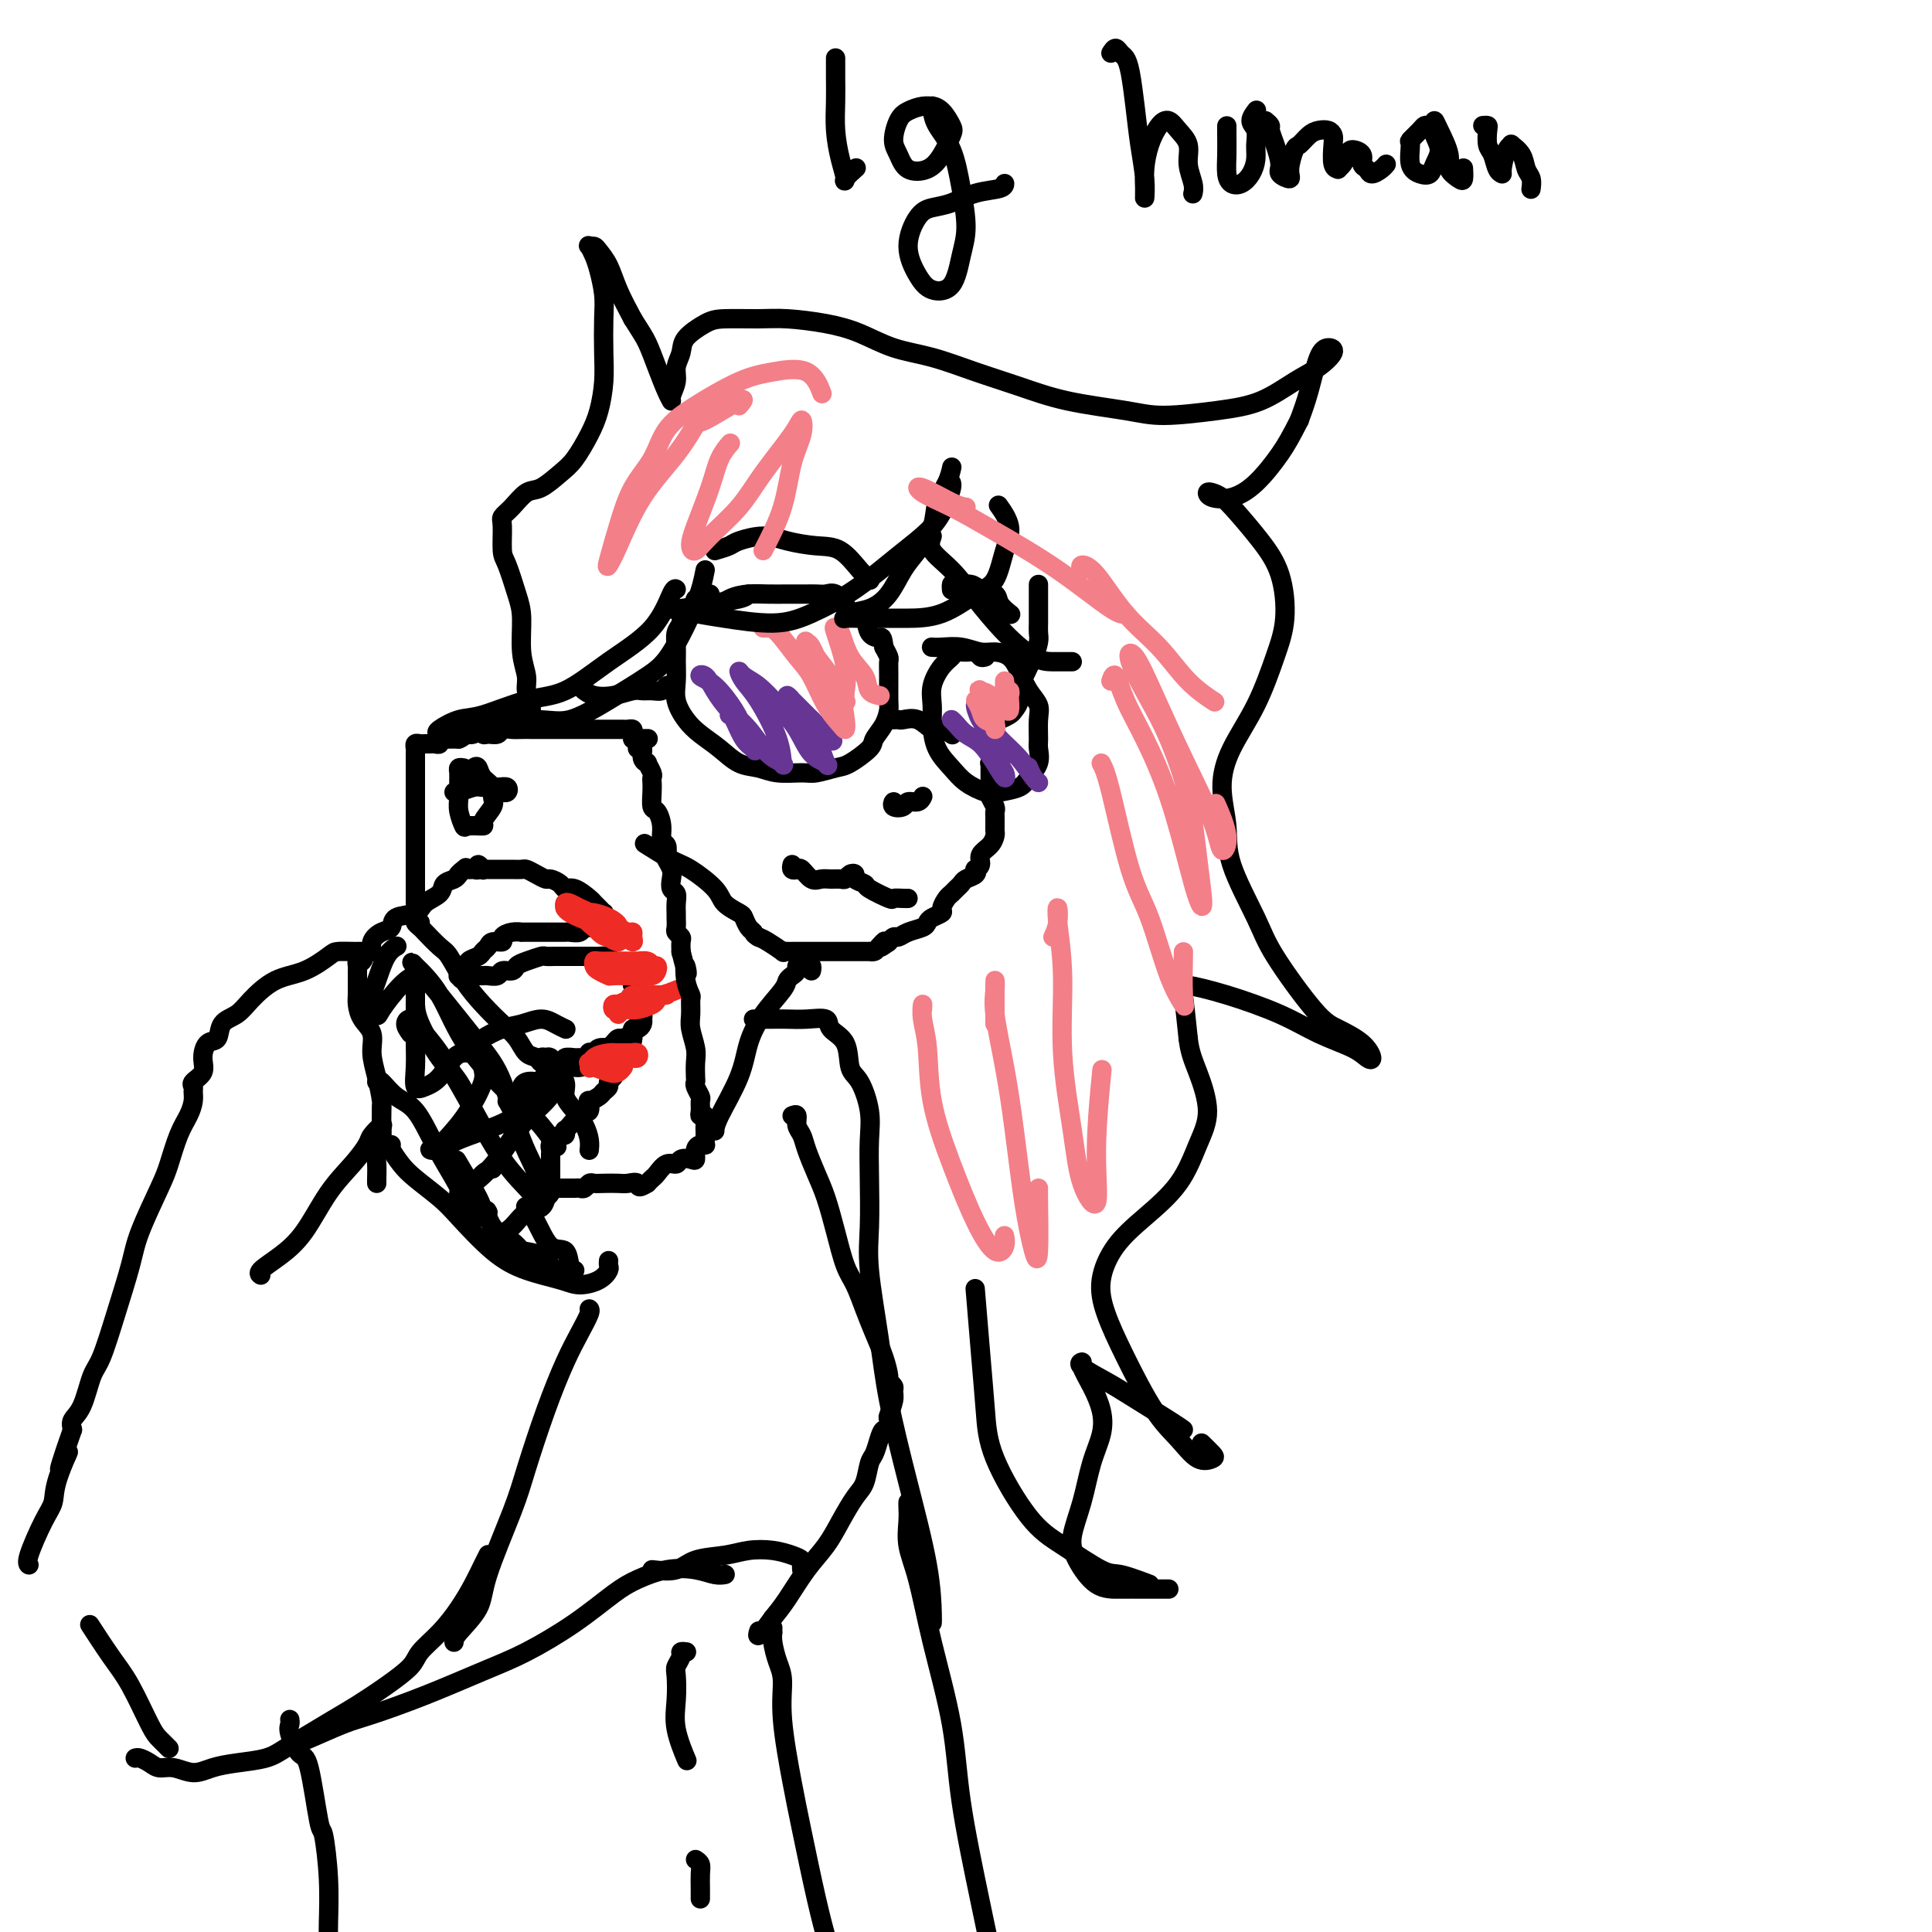 <svg viewBox='0 0 400 400' version='1.1' xmlns='http://www.w3.org/2000/svg' xmlns:xlink='http://www.w3.org/1999/xlink'><g fill='none' stroke='#000000' stroke-width='4' stroke-linecap='round' stroke-linejoin='round'><path d='M78,245c-0.008,-0.139 -0.016,-0.279 0,-1c0.016,-0.721 0.058,-2.025 0,-3c-0.058,-0.975 -0.214,-1.621 0,-2c0.214,-0.379 0.799,-0.491 1,-2c0.201,-1.509 0.017,-4.413 0,-6c-0.017,-1.587 0.132,-1.856 0,-3c-0.132,-1.144 -0.547,-3.164 -1,-5c-0.453,-1.836 -0.944,-3.489 -1,-5c-0.056,-1.511 0.325,-2.880 0,-4c-0.325,-1.120 -1.355,-1.993 -2,-3c-0.645,-1.007 -0.905,-2.150 -1,-3c-0.095,-0.850 -0.026,-1.408 0,-2c0.026,-0.592 0.007,-1.219 0,-2c-0.007,-0.781 -0.003,-1.716 0,-2c0.003,-0.284 0.004,0.084 0,0c-0.004,-0.084 -0.012,-0.619 0,-1c0.012,-0.381 0.046,-0.608 0,-1c-0.046,-0.392 -0.171,-0.948 0,-1c0.171,-0.052 0.640,0.399 1,0c0.360,-0.399 0.612,-1.650 1,-2c0.388,-0.350 0.913,0.201 1,0c0.087,-0.201 -0.264,-1.152 0,-2c0.264,-0.848 1.143,-1.592 2,-2c0.857,-0.408 1.690,-0.479 2,-1c0.310,-0.521 0.095,-1.491 1,-2c0.905,-0.509 2.929,-0.556 4,-1c1.071,-0.444 1.190,-1.285 2,-2c0.810,-0.715 2.310,-1.305 3,-2c0.690,-0.695 0.570,-1.495 1,-2c0.430,-0.505 1.408,-0.716 2,-1c0.592,-0.284 0.796,-0.642 1,-1'/><path d='M95,181c3.201,-3.033 0.704,-0.615 0,0c-0.704,0.615 0.385,-0.572 1,-1c0.615,-0.428 0.757,-0.097 1,0c0.243,0.097 0.586,-0.041 1,0c0.414,0.041 0.899,0.260 1,0c0.101,-0.260 -0.180,-0.998 0,-1c0.180,-0.002 0.822,0.731 1,1c0.178,0.269 -0.108,0.072 0,0c0.108,-0.072 0.609,-0.019 1,0c0.391,0.019 0.672,0.005 1,0c0.328,-0.005 0.703,-0.002 1,0c0.297,0.002 0.516,0.003 1,0c0.484,-0.003 1.233,-0.011 2,0c0.767,0.011 1.552,0.041 2,0c0.448,-0.041 0.558,-0.152 1,0c0.442,0.152 1.217,0.567 2,1c0.783,0.433 1.573,0.885 2,1c0.427,0.115 0.489,-0.106 1,0c0.511,0.106 1.471,0.539 2,1c0.529,0.461 0.628,0.949 1,1c0.372,0.051 1.018,-0.336 2,0c0.982,0.336 2.302,1.396 3,2c0.698,0.604 0.775,0.753 1,1c0.225,0.247 0.597,0.592 1,1c0.403,0.408 0.837,0.880 1,1c0.163,0.120 0.054,-0.112 0,0c-0.054,0.112 -0.053,0.569 0,1c0.053,0.431 0.158,0.838 0,1c-0.158,0.162 -0.579,0.081 -1,0'/><path d='M124,191c1.672,1.620 0.852,1.170 0,1c-0.852,-0.170 -1.738,-0.060 -2,0c-0.262,0.060 0.098,0.069 0,0c-0.098,-0.069 -0.655,-0.215 -1,0c-0.345,0.215 -0.476,0.790 -1,1c-0.524,0.210 -1.439,0.056 -2,0c-0.561,-0.056 -0.769,-0.015 -1,0c-0.231,0.015 -0.487,0.004 -1,0c-0.513,-0.004 -1.285,-0.001 -2,0c-0.715,0.001 -1.374,-0.000 -2,0c-0.626,0.000 -1.219,0.003 -2,0c-0.781,-0.003 -1.748,-0.011 -2,0c-0.252,0.011 0.213,0.041 0,0c-0.213,-0.041 -1.104,-0.151 -2,0c-0.896,0.151 -1.799,0.565 -2,1c-0.201,0.435 0.298,0.890 0,1c-0.298,0.110 -1.394,-0.126 -2,0c-0.606,0.126 -0.722,0.612 -1,1c-0.278,0.388 -0.720,0.678 -1,1c-0.280,0.322 -0.400,0.678 -1,1c-0.600,0.322 -1.681,0.612 -2,1c-0.319,0.388 0.124,0.875 0,1c-0.124,0.125 -0.815,-0.110 -1,0c-0.185,0.110 0.136,0.566 0,1c-0.136,0.434 -0.729,0.848 -1,1c-0.271,0.152 -0.220,0.044 0,0c0.220,-0.044 0.610,-0.022 1,0'/><path d='M96,202c-1.369,1.392 0.210,0.373 1,0c0.790,-0.373 0.793,-0.099 1,0c0.207,0.099 0.618,0.022 1,0c0.382,-0.022 0.736,0.009 1,0c0.264,-0.009 0.437,-0.058 1,0c0.563,0.058 1.514,0.223 2,0c0.486,-0.223 0.505,-0.834 1,-1c0.495,-0.166 1.466,0.113 2,0c0.534,-0.113 0.632,-0.619 1,-1c0.368,-0.381 1.006,-0.638 2,-1c0.994,-0.362 2.346,-0.829 3,-1c0.654,-0.171 0.612,-0.046 1,0c0.388,0.046 1.207,0.012 2,0c0.793,-0.012 1.561,-0.003 2,0c0.439,0.003 0.550,0.001 1,0c0.450,-0.001 1.239,-0.001 2,0c0.761,0.001 1.496,0.003 2,0c0.504,-0.003 0.779,-0.011 1,0c0.221,0.011 0.388,0.040 1,0c0.612,-0.040 1.669,-0.150 2,0c0.331,0.150 -0.065,0.561 0,1c0.065,0.439 0.591,0.906 1,1c0.409,0.094 0.702,-0.185 1,0c0.298,0.185 0.602,0.834 1,1c0.398,0.166 0.890,-0.151 1,0c0.110,0.151 -0.163,0.772 0,1c0.163,0.228 0.761,0.065 1,0c0.239,-0.065 0.120,-0.033 0,0'/><path d='M131,202c0.769,0.575 0.192,0.013 0,0c-0.192,-0.013 0.001,0.522 0,1c-0.001,0.478 -0.196,0.898 0,1c0.196,0.102 0.785,-0.113 1,0c0.215,0.113 0.058,0.555 0,1c-0.058,0.445 -0.015,0.892 0,1c0.015,0.108 0.003,-0.125 0,0c-0.003,0.125 0.003,0.607 0,1c-0.003,0.393 -0.015,0.698 0,1c0.015,0.302 0.056,0.602 0,1c-0.056,0.398 -0.211,0.894 0,1c0.211,0.106 0.786,-0.178 1,0c0.214,0.178 0.068,0.817 0,1c-0.068,0.183 -0.057,-0.092 0,0c0.057,0.092 0.159,0.549 0,1c-0.159,0.451 -0.579,0.894 -1,1c-0.421,0.106 -0.844,-0.125 -1,0c-0.156,0.125 -0.045,0.607 0,1c0.045,0.393 0.022,0.696 0,1'/><path d='M131,215c-0.179,2.008 -0.627,0.528 -1,0c-0.373,-0.528 -0.673,-0.103 -1,0c-0.327,0.103 -0.683,-0.117 -1,0c-0.317,0.117 -0.595,0.571 -1,1c-0.405,0.429 -0.935,0.833 -1,1c-0.065,0.167 0.337,0.096 0,0c-0.337,-0.096 -1.414,-0.218 -2,0c-0.586,0.218 -0.682,0.776 -1,1c-0.318,0.224 -0.857,0.113 -1,0c-0.143,-0.113 0.112,-0.227 0,0c-0.112,0.227 -0.590,0.797 -1,1c-0.410,0.203 -0.753,0.039 -1,0c-0.247,-0.039 -0.399,0.045 -1,0c-0.601,-0.045 -1.653,-0.221 -2,0c-0.347,0.221 0.009,0.837 0,1c-0.009,0.163 -0.383,-0.128 -1,0c-0.617,0.128 -1.478,0.674 -2,1c-0.522,0.326 -0.704,0.430 -1,1c-0.296,0.570 -0.706,1.605 -1,2c-0.294,0.395 -0.474,0.148 -1,0c-0.526,-0.148 -1.399,-0.198 -2,0c-0.601,0.198 -0.930,0.645 -1,1c-0.070,0.355 0.121,0.617 0,1c-0.121,0.383 -0.552,0.887 -1,1c-0.448,0.113 -0.914,-0.166 -1,0c-0.086,0.166 0.208,0.775 0,1c-0.208,0.225 -0.916,0.064 -1,0c-0.084,-0.064 0.458,-0.032 1,0'/><path d='M106,228c-1.527,1.384 0.157,0.343 1,0c0.843,-0.343 0.845,0.012 1,0c0.155,-0.012 0.463,-0.389 1,-1c0.537,-0.611 1.302,-1.455 2,-2c0.698,-0.545 1.327,-0.791 2,-1c0.673,-0.209 1.388,-0.382 2,-1c0.612,-0.618 1.119,-1.681 2,-2c0.881,-0.319 2.135,0.107 3,0c0.865,-0.107 1.342,-0.747 2,-1c0.658,-0.253 1.496,-0.121 2,0c0.504,0.121 0.675,0.229 1,0c0.325,-0.229 0.805,-0.794 1,-1c0.195,-0.206 0.105,-0.052 0,0c-0.105,0.052 -0.224,0.003 0,0c0.224,-0.003 0.792,0.041 1,0c0.208,-0.041 0.057,-0.166 0,0c-0.057,0.166 -0.019,0.622 0,1c0.019,0.378 0.020,0.679 0,1c-0.020,0.321 -0.061,0.664 0,1c0.061,0.336 0.225,0.667 0,1c-0.225,0.333 -0.838,0.668 -1,1c-0.162,0.332 0.128,0.661 0,1c-0.128,0.339 -0.675,0.687 -1,1c-0.325,0.313 -0.430,0.591 -1,1c-0.570,0.409 -1.606,0.949 -2,1c-0.394,0.051 -0.147,-0.388 0,0c0.147,0.388 0.193,1.605 0,2c-0.193,0.395 -0.627,-0.030 -1,0c-0.373,0.030 -0.687,0.515 -1,1'/><path d='M120,231c-1.265,2.040 -0.927,1.139 -1,1c-0.073,-0.139 -0.558,0.484 -1,1c-0.442,0.516 -0.840,0.926 -1,1c-0.160,0.074 -0.082,-0.187 0,0c0.082,0.187 0.166,0.821 0,1c-0.166,0.179 -0.584,-0.096 -1,0c-0.416,0.096 -0.829,0.565 -1,1c-0.171,0.435 -0.098,0.838 0,1c0.098,0.162 0.222,0.085 0,0c-0.222,-0.085 -0.792,-0.176 -1,0c-0.208,0.176 -0.056,0.621 0,1c0.056,0.379 0.015,0.693 0,1c-0.015,0.307 -0.004,0.607 0,1c0.004,0.393 0.001,0.879 0,1c-0.001,0.121 -0.000,-0.122 0,0c0.000,0.122 -0.000,0.610 0,1c0.000,0.390 0.001,0.681 0,1c-0.001,0.319 -0.004,0.664 0,1c0.004,0.336 0.016,0.662 0,1c-0.016,0.338 -0.058,0.686 0,1c0.058,0.314 0.217,0.593 0,1c-0.217,0.407 -0.809,0.942 -1,1c-0.191,0.058 0.020,-0.360 0,0c-0.020,0.360 -0.272,1.498 -1,2c-0.728,0.502 -1.933,0.369 -3,1c-1.067,0.631 -1.997,2.025 -3,3c-1.003,0.975 -2.078,1.532 -3,1c-0.922,-0.532 -1.692,-2.152 -2,-3c-0.308,-0.848 -0.154,-0.924 0,-1'/><path d='M101,251c-0.333,-0.667 -0.167,-0.333 0,0'/><path d='M98,216c0.406,0.058 0.811,0.116 1,0c0.189,-0.116 0.161,-0.407 1,-1c0.839,-0.593 2.544,-1.490 4,-2c1.456,-0.510 2.664,-0.634 4,-1c1.336,-0.366 2.801,-0.974 4,-1c1.199,-0.026 2.130,0.532 3,1c0.870,0.468 1.677,0.848 2,1c0.323,0.152 0.161,0.076 0,0'/><path d='M117,187c0.000,0.417 0.000,0.833 0,1c0.000,0.167 0.000,0.083 0,0'/></g>
<g fill='none' stroke='#EE2B24' stroke-width='4' stroke-linecap='round' stroke-linejoin='round'><path d='M119,189c0.355,-0.059 0.710,-0.118 1,0c0.290,0.118 0.516,0.415 1,1c0.484,0.585 1.226,1.460 2,2c0.774,0.540 1.578,0.745 2,1c0.422,0.255 0.461,0.559 1,1c0.539,0.441 1.577,1.019 2,1c0.423,-0.019 0.230,-0.635 0,-1c-0.230,-0.365 -0.498,-0.479 -1,-1c-0.502,-0.521 -1.237,-1.450 -2,-2c-0.763,-0.550 -1.553,-0.723 -2,-1c-0.447,-0.277 -0.551,-0.660 -1,-1c-0.449,-0.340 -1.242,-0.638 -2,-1c-0.758,-0.362 -1.479,-0.787 -2,-1c-0.521,-0.213 -0.841,-0.213 -1,0c-0.159,0.213 -0.156,0.638 0,1c0.156,0.362 0.463,0.661 1,1c0.537,0.339 1.302,0.716 2,1c0.698,0.284 1.329,0.473 2,1c0.671,0.527 1.381,1.392 2,2c0.619,0.608 1.147,0.958 2,1c0.853,0.042 2.030,-0.223 3,0c0.970,0.223 1.732,0.933 2,1c0.268,0.067 0.041,-0.508 0,-1c-0.041,-0.492 0.104,-0.902 0,-1c-0.104,-0.098 -0.458,0.115 -1,0c-0.542,-0.115 -1.271,-0.557 -2,-1'/><path d='M128,192c0.336,-0.548 -0.825,-1.417 -2,-2c-1.175,-0.583 -2.364,-0.881 -3,-1c-0.636,-0.119 -0.720,-0.060 -1,0c-0.280,0.060 -0.755,0.119 -1,0c-0.245,-0.119 -0.258,-0.417 0,0c0.258,0.417 0.788,1.548 1,2c0.212,0.452 0.106,0.226 0,0'/><path d='M124,200c-0.088,0.423 -0.175,0.845 0,1c0.175,0.155 0.613,0.041 1,0c0.387,-0.041 0.723,-0.011 1,0c0.277,0.011 0.494,0.003 1,0c0.506,-0.003 1.302,0.000 2,0c0.698,-0.000 1.298,-0.003 2,0c0.702,0.003 1.507,0.011 2,0c0.493,-0.011 0.676,-0.041 1,0c0.324,0.041 0.789,0.155 1,0c0.211,-0.155 0.167,-0.577 0,-1c-0.167,-0.423 -0.458,-0.845 -1,-1c-0.542,-0.155 -1.336,-0.042 -2,0c-0.664,0.042 -1.198,0.014 -2,0c-0.802,-0.014 -1.873,-0.015 -3,0c-1.127,0.015 -2.308,0.046 -3,0c-0.692,-0.046 -0.893,-0.170 -1,0c-0.107,0.170 -0.120,0.634 0,1c0.120,0.366 0.374,0.634 1,1c0.626,0.366 1.624,0.831 2,1c0.376,0.169 0.129,0.043 1,0c0.871,-0.043 2.861,-0.001 4,0c1.139,0.001 1.426,-0.038 2,0c0.574,0.038 1.433,0.153 2,0c0.567,-0.153 0.842,-0.573 1,-1c0.158,-0.427 0.200,-0.860 0,-1c-0.200,-0.140 -0.641,0.014 -1,0c-0.359,-0.014 -0.635,-0.196 -1,0c-0.365,0.196 -0.819,0.770 -1,1c-0.181,0.230 -0.091,0.115 0,0'/><path d='M129,208c-0.316,0.030 -0.631,0.061 -1,0c-0.369,-0.061 -0.790,-0.213 -1,0c-0.210,0.213 -0.209,0.790 0,1c0.209,0.210 0.627,0.053 1,0c0.373,-0.053 0.702,-0.003 1,0c0.298,0.003 0.566,-0.041 1,0c0.434,0.041 1.035,0.169 2,0c0.965,-0.169 2.294,-0.634 3,-1c0.706,-0.366 0.789,-0.634 1,-1c0.211,-0.366 0.550,-0.830 1,-1c0.450,-0.170 1.009,-0.045 1,0c-0.009,0.045 -0.588,0.011 -1,0c-0.412,-0.011 -0.658,-0.000 -1,0c-0.342,0.000 -0.779,-0.011 -1,0c-0.221,0.011 -0.227,0.044 -1,0c-0.773,-0.044 -2.313,-0.165 -3,0c-0.687,0.165 -0.522,0.616 -1,1c-0.478,0.384 -1.600,0.702 -2,1c-0.400,0.298 -0.077,0.574 0,1c0.077,0.426 -0.092,1.000 0,1c0.092,0.000 0.446,-0.573 1,-1c0.554,-0.427 1.308,-0.706 2,-1c0.692,-0.294 1.321,-0.601 2,-1c0.679,-0.399 1.409,-0.891 2,-1c0.591,-0.109 1.044,0.163 2,0c0.956,-0.163 2.416,-0.761 3,-1c0.584,-0.239 0.292,-0.120 0,0'/><path d='M122,220c0.042,-0.002 0.085,-0.004 0,0c-0.085,0.004 -0.297,0.015 0,0c0.297,-0.015 1.102,-0.056 2,0c0.898,0.056 1.888,0.207 3,0c1.112,-0.207 2.346,-0.773 3,-1c0.654,-0.227 0.728,-0.113 1,0c0.272,0.113 0.742,0.227 1,0c0.258,-0.227 0.303,-0.793 0,-1c-0.303,-0.207 -0.953,-0.054 -1,0c-0.047,0.054 0.509,0.008 0,0c-0.509,-0.008 -2.083,0.021 -3,0c-0.917,-0.021 -1.179,-0.093 -2,0c-0.821,0.093 -2.203,0.352 -3,1c-0.797,0.648 -1.008,1.687 -1,2c0.008,0.313 0.237,-0.098 1,0c0.763,0.098 2.060,0.707 3,1c0.940,0.293 1.522,0.271 2,0c0.478,-0.271 0.851,-0.792 1,-1c0.149,-0.208 0.075,-0.104 0,0'/></g>
<g fill='none' stroke='#000000' stroke-width='4' stroke-linecap='round' stroke-linejoin='round'><path d='M81,237c-0.171,0.147 -0.341,0.293 0,1c0.341,0.707 1.195,1.974 2,3c0.805,1.026 1.563,1.812 3,3c1.437,1.188 3.553,2.780 5,4c1.447,1.220 2.224,2.068 4,4c1.776,1.932 4.552,4.946 7,7c2.448,2.054 4.569,3.146 7,4c2.431,0.854 5.173,1.470 7,2c1.827,0.530 2.738,0.976 4,1c1.262,0.024 2.874,-0.372 4,-1c1.126,-0.628 1.766,-1.488 2,-2c0.234,-0.512 0.063,-0.676 0,-1c-0.063,-0.324 -0.018,-0.807 0,-1c0.018,-0.193 0.009,-0.097 0,0'/><path d='M119,263c-0.380,-0.079 -0.761,-0.158 -1,-1c-0.239,-0.842 -0.338,-2.447 -1,-3c-0.662,-0.553 -1.889,-0.056 -3,-1c-1.111,-0.944 -2.107,-3.331 -3,-5c-0.893,-1.669 -1.684,-2.620 -2,-3c-0.316,-0.380 -0.158,-0.190 0,0'/><path d='M109,260c-0.271,-0.231 -0.542,-0.462 -1,-1c-0.458,-0.538 -1.104,-1.382 -2,-2c-0.896,-0.618 -2.043,-1.011 -2,-1c0.043,0.011 1.277,0.424 2,1c0.723,0.576 0.937,1.313 2,2c1.063,0.687 2.976,1.323 4,2c1.024,0.677 1.158,1.395 2,2c0.842,0.605 2.394,1.098 3,1c0.606,-0.098 0.268,-0.787 0,-1c-0.268,-0.213 -0.467,0.048 -1,0c-0.533,-0.048 -1.401,-0.407 -2,-1c-0.599,-0.593 -0.931,-1.421 -2,-2c-1.069,-0.579 -2.876,-0.909 -4,-1c-1.124,-0.091 -1.563,0.057 -2,0c-0.437,-0.057 -0.870,-0.320 -1,0c-0.130,0.320 0.042,1.224 1,2c0.958,0.776 2.700,1.425 4,2c1.300,0.575 2.158,1.078 3,1c0.842,-0.078 1.669,-0.737 2,-1c0.331,-0.263 0.165,-0.132 0,0'/><path d='M86,208c0.069,1.005 0.138,2.010 1,4c0.862,1.990 2.518,4.964 4,7c1.482,2.036 2.789,3.133 4,5c1.211,1.867 2.326,4.503 3,6c0.674,1.497 0.907,1.856 1,2c0.093,0.144 0.047,0.072 0,0'/><path d='M87,191c-0.527,-0.105 -1.054,-0.210 -1,0c0.054,0.210 0.688,0.737 1,1c0.312,0.263 0.302,0.264 1,1c0.698,0.736 2.105,2.206 3,3c0.895,0.794 1.279,0.911 2,2c0.721,1.089 1.778,3.150 3,5c1.222,1.850 2.607,3.489 4,5c1.393,1.511 2.794,2.893 4,4c1.206,1.107 2.217,1.939 3,3c0.783,1.061 1.338,2.351 2,3c0.662,0.649 1.430,0.658 2,1c0.570,0.342 0.941,1.019 1,1c0.059,-0.019 -0.193,-0.732 0,-1c0.193,-0.268 0.830,-0.091 1,0c0.170,0.091 -0.128,0.096 0,0c0.128,-0.096 0.681,-0.294 1,0c0.319,0.294 0.404,1.079 1,2c0.596,0.921 1.705,1.979 2,3c0.295,1.021 -0.222,2.004 0,3c0.222,0.996 1.184,2.004 2,3c0.816,0.996 1.487,1.978 2,3c0.513,1.022 0.869,2.083 1,3c0.131,0.917 0.037,1.691 0,2c-0.037,0.309 -0.019,0.155 0,0'/><path d='M78,224c0.179,-0.293 0.358,-0.586 1,0c0.642,0.586 1.746,2.050 3,3c1.254,0.950 2.659,1.387 4,3c1.341,1.613 2.618,4.401 4,7c1.382,2.599 2.868,5.007 4,7c1.132,1.993 1.910,3.569 3,5c1.090,1.431 2.491,2.715 3,3c0.509,0.285 0.126,-0.429 0,-1c-0.126,-0.571 0.004,-1.000 -1,-3c-1.004,-2.000 -3.144,-5.571 -4,-7c-0.856,-1.429 -0.428,-0.714 0,0'/><path d='M85,214c-0.498,-0.696 -0.996,-1.392 -1,-2c-0.004,-0.608 0.485,-1.126 1,-1c0.515,0.126 1.055,0.898 2,2c0.945,1.102 2.295,2.536 4,5c1.705,2.464 3.767,5.958 6,10c2.233,4.042 4.639,8.633 7,12c2.361,3.367 4.677,5.511 6,7c1.323,1.489 1.653,2.322 2,2c0.347,-0.322 0.712,-1.799 0,-4c-0.712,-2.201 -2.502,-5.126 -4,-9c-1.498,-3.874 -2.703,-8.698 -4,-12c-1.297,-3.302 -2.686,-5.081 -5,-8c-2.314,-2.919 -5.552,-6.979 -8,-10c-2.448,-3.021 -4.104,-5.004 -5,-6c-0.896,-0.996 -1.030,-1.006 0,0c1.030,1.006 3.226,3.027 5,6c1.774,2.973 3.127,6.899 6,11c2.873,4.101 7.265,8.378 10,11c2.735,2.622 3.813,3.591 5,5c1.187,1.409 2.482,3.260 3,4c0.518,0.740 0.259,0.370 0,0'/><path d='M102,242c-0.582,0.122 -1.164,0.244 -2,1c-0.836,0.756 -1.926,2.145 -3,3c-1.074,0.855 -2.132,1.174 -2,1c0.132,-0.174 1.454,-0.842 3,-2c1.546,-1.158 3.316,-2.805 5,-5c1.684,-2.195 3.281,-4.938 5,-7c1.719,-2.062 3.559,-3.444 5,-5c1.441,-1.556 2.483,-3.288 3,-4c0.517,-0.712 0.508,-0.406 0,0c-0.508,0.406 -1.514,0.911 -3,2c-1.486,1.089 -3.451,2.761 -5,4c-1.549,1.239 -2.683,2.043 -5,3c-2.317,0.957 -5.817,2.066 -8,3c-2.183,0.934 -3.050,1.694 -4,2c-0.950,0.306 -1.984,0.157 -2,0c-0.016,-0.157 0.986,-0.321 2,-1c1.014,-0.679 2.039,-1.873 3,-3c0.961,-1.127 1.856,-2.187 3,-4c1.144,-1.813 2.536,-4.381 3,-6c0.464,-1.619 0.000,-2.291 0,-3c-0.000,-0.709 0.464,-1.455 0,-2c-0.464,-0.545 -1.855,-0.889 -3,-1c-1.145,-0.111 -2.044,0.012 -3,1c-0.956,0.988 -1.969,2.842 -3,4c-1.031,1.158 -2.080,1.620 -3,2c-0.920,0.380 -1.711,0.678 -2,0c-0.289,-0.678 -0.078,-2.331 0,-4c0.078,-1.669 0.021,-3.355 0,-5c-0.021,-1.645 -0.006,-3.251 0,-5c0.006,-1.749 0.002,-3.643 0,-5c-0.002,-1.357 -0.001,-2.179 0,-3'/><path d='M86,203c-0.342,-3.617 -0.195,-1.661 0,-1c0.195,0.661 0.440,0.025 0,0c-0.440,-0.025 -1.566,0.561 -3,2c-1.434,1.439 -3.177,3.732 -4,5c-0.823,1.268 -0.724,1.513 -1,1c-0.276,-0.513 -0.925,-1.784 -1,-3c-0.075,-1.216 0.423,-2.378 1,-4c0.577,-1.622 1.232,-3.706 2,-5c0.768,-1.294 1.648,-1.798 2,-2c0.352,-0.202 0.176,-0.101 0,0'/><path d='M86,187c-0.000,-0.337 -0.000,-0.675 0,-1c0.000,-0.325 0.000,-0.639 0,-1c-0.000,-0.361 -0.000,-0.771 0,-1c0.000,-0.229 0.000,-0.278 0,-1c-0.000,-0.722 -0.000,-2.118 0,-3c0.000,-0.882 0.000,-1.250 0,-2c-0.000,-0.750 -0.000,-1.881 0,-3c0.000,-1.119 0.000,-2.226 0,-3c-0.000,-0.774 -0.000,-1.216 0,-2c0.000,-0.784 0.000,-1.912 0,-3c-0.000,-1.088 -0.000,-2.137 0,-3c0.000,-0.863 0.000,-1.540 0,-2c-0.000,-0.460 -0.000,-0.705 0,-1c0.000,-0.295 0.000,-0.642 0,-1c-0.000,-0.358 -0.001,-0.727 0,-1c0.001,-0.273 0.003,-0.451 0,-1c-0.003,-0.549 -0.012,-1.468 0,-2c0.012,-0.532 0.045,-0.679 0,-1c-0.045,-0.321 -0.167,-0.818 0,-1c0.167,-0.182 0.623,-0.048 1,0c0.377,0.048 0.675,0.009 1,0c0.325,-0.009 0.679,0.012 1,0c0.321,-0.012 0.610,-0.056 1,0c0.390,0.056 0.881,0.211 1,0c0.119,-0.211 -0.133,-0.789 0,-1c0.133,-0.211 0.651,-0.057 1,0c0.349,0.057 0.528,0.016 1,0c0.472,-0.016 1.236,-0.008 2,0'/><path d='M95,153c1.510,-0.557 0.785,-0.948 1,-1c0.215,-0.052 1.371,0.236 2,0c0.629,-0.236 0.731,-0.995 1,-1c0.269,-0.005 0.705,0.745 1,1c0.295,0.255 0.449,0.016 1,0c0.551,-0.016 1.500,0.192 2,0c0.500,-0.192 0.553,-0.783 1,-1c0.447,-0.217 1.290,-0.058 2,0c0.710,0.058 1.287,0.016 2,0c0.713,-0.016 1.562,-0.004 2,0c0.438,0.004 0.466,0.001 1,0c0.534,-0.001 1.574,-0.000 2,0c0.426,0.000 0.236,0.000 1,0c0.764,-0.000 2.480,-0.000 3,0c0.520,0.000 -0.155,0.000 0,0c0.155,-0.000 1.140,-0.000 2,0c0.860,0.000 1.593,0.000 2,0c0.407,-0.000 0.486,0.000 1,0c0.514,-0.000 1.461,-0.000 2,0c0.539,0.000 0.669,0.000 1,0c0.331,-0.000 0.862,-0.000 1,0c0.138,0.000 -0.118,0.000 0,0c0.118,-0.000 0.610,-0.001 1,0c0.390,0.001 0.679,0.003 1,0c0.321,-0.003 0.674,-0.012 1,0c0.326,0.012 0.623,0.044 1,0c0.377,-0.044 0.832,-0.166 1,0c0.168,0.166 0.048,0.619 0,1c-0.048,0.381 -0.024,0.691 0,1'/><path d='M131,153c5.791,-0.042 2.269,-0.149 1,0c-1.269,0.149 -0.283,0.552 0,1c0.283,0.448 -0.135,0.941 0,1c0.135,0.059 0.825,-0.317 1,0c0.175,0.317 -0.163,1.328 0,2c0.163,0.672 0.828,1.006 1,1c0.172,-0.006 -0.150,-0.351 0,0c0.150,0.351 0.772,1.397 1,2c0.228,0.603 0.064,0.762 0,1c-0.064,0.238 -0.027,0.556 0,1c0.027,0.444 0.045,1.016 0,2c-0.045,0.984 -0.152,2.381 0,3c0.152,0.619 0.563,0.460 1,1c0.437,0.540 0.901,1.779 1,3c0.099,1.221 -0.166,2.424 0,3c0.166,0.576 0.763,0.524 1,1c0.237,0.476 0.115,1.479 0,2c-0.115,0.521 -0.223,0.558 0,1c0.223,0.442 0.778,1.287 1,2c0.222,0.713 0.112,1.294 0,2c-0.112,0.706 -0.226,1.536 0,2c0.226,0.464 0.793,0.562 1,1c0.207,0.438 0.054,1.216 0,2c-0.054,0.784 -0.011,1.572 0,2c0.011,0.428 -0.011,0.495 0,1c0.011,0.505 0.056,1.449 0,2c-0.056,0.551 -0.211,0.708 0,1c0.211,0.292 0.789,0.717 1,1c0.211,0.283 0.057,0.422 0,1c-0.057,0.578 -0.016,1.594 0,2c0.016,0.406 0.008,0.203 0,0'/><path d='M141,197c1.790,7.352 1.264,3.730 1,3c-0.264,-0.730 -0.268,1.430 0,3c0.268,1.570 0.808,2.549 1,3c0.192,0.451 0.037,0.374 0,1c-0.037,0.626 0.042,1.954 0,3c-0.042,1.046 -0.207,1.811 0,3c0.207,1.189 0.787,2.804 1,4c0.213,1.196 0.061,1.974 0,3c-0.061,1.026 -0.030,2.301 0,3c0.030,0.699 0.061,0.821 0,1c-0.061,0.179 -0.214,0.417 0,1c0.214,0.583 0.793,1.513 1,2c0.207,0.487 0.041,0.530 0,1c-0.041,0.470 0.041,1.368 0,2c-0.041,0.632 -0.207,0.999 0,1c0.207,0.001 0.787,-0.364 1,0c0.213,0.364 0.058,1.457 0,2c-0.058,0.543 -0.018,0.537 0,1c0.018,0.463 0.015,1.394 0,2c-0.015,0.606 -0.042,0.888 0,1c0.042,0.112 0.153,0.055 0,0c-0.153,-0.055 -0.570,-0.107 -1,0c-0.430,0.107 -0.874,0.373 -1,1c-0.126,0.627 0.066,1.616 0,2c-0.066,0.384 -0.388,0.162 -1,0c-0.612,-0.162 -1.512,-0.265 -2,0c-0.488,0.265 -0.565,0.897 -1,1c-0.435,0.103 -1.230,-0.323 -2,0c-0.770,0.323 -1.515,1.395 -2,2c-0.485,0.605 -0.710,0.744 -1,1c-0.290,0.256 -0.645,0.628 -1,1'/><path d='M134,245c-2.210,1.392 -1.733,0.373 -2,0c-0.267,-0.373 -1.276,-0.101 -2,0c-0.724,0.101 -1.164,0.031 -2,0c-0.836,-0.031 -2.069,-0.022 -3,0c-0.931,0.022 -1.559,0.059 -2,0c-0.441,-0.059 -0.695,-0.212 -1,0c-0.305,0.212 -0.660,0.789 -1,1c-0.340,0.211 -0.664,0.057 -1,0c-0.336,-0.057 -0.684,-0.015 -1,0c-0.316,0.015 -0.600,0.004 -1,0c-0.400,-0.004 -0.915,-0.001 -1,0c-0.085,0.001 0.261,0.000 0,0c-0.261,-0.000 -1.131,-0.000 -2,0c-0.869,0.000 -1.739,0.000 -2,0c-0.261,-0.000 0.088,-0.000 0,0c-0.088,0.000 -0.611,0.000 -1,0c-0.389,-0.000 -0.643,-0.000 -1,0c-0.357,0.000 -0.816,0.000 -1,0c-0.184,-0.000 -0.092,-0.000 0,0'/><path d='M96,159c-0.423,-0.072 -0.846,-0.144 -1,0c-0.154,0.144 -0.038,0.505 0,1c0.038,0.495 -0.003,1.124 0,2c0.003,0.876 0.051,2.001 0,3c-0.051,0.999 -0.202,1.874 0,3c0.202,1.126 0.755,2.502 1,3c0.245,0.498 0.181,0.117 1,0c0.819,-0.117 2.523,0.029 3,0c0.477,-0.029 -0.271,-0.234 0,-1c0.271,-0.766 1.562,-2.093 2,-3c0.438,-0.907 0.024,-1.393 0,-2c-0.024,-0.607 0.341,-1.334 0,-2c-0.341,-0.666 -1.387,-1.271 -2,-2c-0.613,-0.729 -0.791,-1.582 -1,-2c-0.209,-0.418 -0.448,-0.401 -1,0c-0.552,0.401 -1.418,1.185 -2,2c-0.582,0.815 -0.881,1.661 -1,2c-0.119,0.339 -0.060,0.169 0,0'/><path d='M94,164c0.123,0.113 0.247,0.225 1,0c0.753,-0.225 2.136,-0.789 3,-1c0.864,-0.211 1.209,-0.071 2,0c0.791,0.071 2.030,0.071 3,0c0.970,-0.071 1.672,-0.215 2,0c0.328,0.215 0.280,0.789 0,1c-0.280,0.211 -0.794,0.060 -1,0c-0.206,-0.060 -0.103,-0.030 0,0'/><path d='M215,121c-0.000,0.297 -0.000,0.593 0,1c0.000,0.407 0.000,0.924 0,1c-0.000,0.076 -0.000,-0.289 0,0c0.000,0.289 0.001,1.231 0,2c-0.001,0.769 -0.003,1.365 0,2c0.003,0.635 0.012,1.311 0,2c-0.012,0.689 -0.044,1.392 0,2c0.044,0.608 0.166,1.120 0,2c-0.166,0.880 -0.618,2.126 -1,3c-0.382,0.874 -0.694,1.376 -1,2c-0.306,0.624 -0.606,1.371 -1,2c-0.394,0.629 -0.883,1.138 -1,2c-0.117,0.862 0.137,2.075 0,3c-0.137,0.925 -0.664,1.562 -1,2c-0.336,0.438 -0.482,0.677 -1,1c-0.518,0.323 -1.407,0.732 -2,1c-0.593,0.268 -0.891,0.397 -1,1c-0.109,0.603 -0.029,1.682 0,2c0.029,0.318 0.008,-0.123 0,0c-0.008,0.123 -0.001,0.810 0,1c0.001,0.190 -0.004,-0.117 0,0c0.004,0.117 0.015,0.657 0,1c-0.015,0.343 -0.057,0.487 0,1c0.057,0.513 0.211,1.394 0,2c-0.211,0.606 -0.789,0.936 -1,1c-0.211,0.064 -0.057,-0.137 0,0c0.057,0.137 0.015,0.614 0,1c-0.015,0.386 -0.004,0.681 0,1c0.004,0.319 0.001,0.663 0,1c-0.001,0.337 -0.001,0.669 0,1'/><path d='M205,162c-0.159,2.031 -0.057,1.108 0,1c0.057,-0.108 0.068,0.600 0,1c-0.068,0.400 -0.214,0.493 0,1c0.214,0.507 0.790,1.427 1,2c0.210,0.573 0.056,0.798 0,1c-0.056,0.202 -0.015,0.382 0,1c0.015,0.618 0.002,1.674 0,2c-0.002,0.326 0.006,-0.079 0,0c-0.006,0.079 -0.025,0.640 0,1c0.025,0.360 0.094,0.517 0,1c-0.094,0.483 -0.351,1.291 -1,2c-0.649,0.709 -1.689,1.317 -2,2c-0.311,0.683 0.106,1.440 0,2c-0.106,0.560 -0.735,0.924 -1,1c-0.265,0.076 -0.165,-0.134 0,0c0.165,0.134 0.395,0.614 0,1c-0.395,0.386 -1.415,0.680 -2,1c-0.585,0.320 -0.735,0.667 -1,1c-0.265,0.333 -0.643,0.653 -1,1c-0.357,0.347 -0.691,0.723 -1,1c-0.309,0.277 -0.594,0.455 -1,1c-0.406,0.545 -0.933,1.455 -1,2c-0.067,0.545 0.326,0.723 0,1c-0.326,0.277 -1.373,0.653 -2,1c-0.627,0.347 -0.836,0.666 -1,1c-0.164,0.334 -0.282,0.682 -1,1c-0.718,0.318 -2.035,0.607 -3,1c-0.965,0.393 -1.578,0.889 -2,1c-0.422,0.111 -0.652,-0.162 -1,0c-0.348,0.162 -0.814,0.761 -1,1c-0.186,0.239 -0.093,0.120 0,0'/><path d='M184,195c-2.962,2.276 -1.367,0.466 -1,0c0.367,-0.466 -0.493,0.411 -1,1c-0.507,0.589 -0.661,0.890 -1,1c-0.339,0.110 -0.863,0.030 -1,0c-0.137,-0.030 0.113,-0.008 0,0c-0.113,0.008 -0.590,0.002 -1,0c-0.410,-0.002 -0.754,-0.001 -1,0c-0.246,0.001 -0.395,0.000 -1,0c-0.605,-0.000 -1.668,-0.000 -2,0c-0.332,0.000 0.065,0.000 0,0c-0.065,-0.000 -0.592,-0.000 -1,0c-0.408,0.000 -0.697,0.000 -1,0c-0.303,-0.000 -0.620,-0.000 -1,0c-0.380,0.000 -0.823,0.000 -1,0c-0.177,-0.000 -0.089,0.000 0,0c0.089,-0.000 0.179,-0.000 0,0c-0.179,0.000 -0.626,0.000 -1,0c-0.374,-0.000 -0.674,-0.000 -1,0c-0.326,0.000 -0.679,0.000 -1,0c-0.321,-0.000 -0.611,-0.000 -1,0c-0.389,0.000 -0.877,0.000 -1,0c-0.123,-0.000 0.120,-0.001 0,0c-0.120,0.001 -0.604,0.002 -1,0c-0.396,-0.002 -0.704,-0.007 -1,0c-0.296,0.007 -0.579,0.027 -1,0c-0.421,-0.027 -0.979,-0.100 -1,0c-0.021,0.100 0.494,0.373 0,0c-0.494,-0.373 -1.998,-1.392 -3,-2c-1.002,-0.608 -1.501,-0.804 -2,-1'/><path d='M157,194c-1.109,-0.660 -0.882,-0.809 -1,-1c-0.118,-0.191 -0.581,-0.423 -1,-1c-0.419,-0.577 -0.794,-1.499 -1,-2c-0.206,-0.501 -0.244,-0.580 -1,-1c-0.756,-0.420 -2.232,-1.181 -3,-2c-0.768,-0.819 -0.830,-1.694 -2,-3c-1.170,-1.306 -3.448,-3.041 -5,-4c-1.552,-0.959 -2.380,-1.143 -4,-2c-1.620,-0.857 -4.034,-2.388 -5,-3c-0.966,-0.612 -0.483,-0.306 0,0'/><path d='M110,148c0.009,-0.328 0.017,-0.656 0,-1c-0.017,-0.344 -0.061,-0.704 0,-1c0.061,-0.296 0.227,-0.529 0,-1c-0.227,-0.471 -0.848,-1.179 -1,-2c-0.152,-0.821 0.163,-1.754 0,-3c-0.163,-1.246 -0.804,-2.806 -1,-5c-0.196,-2.194 0.053,-5.022 0,-7c-0.053,-1.978 -0.408,-3.107 -1,-5c-0.592,-1.893 -1.422,-4.550 -2,-6c-0.578,-1.450 -0.906,-1.692 -1,-3c-0.094,-1.308 0.046,-3.683 0,-5c-0.046,-1.317 -0.276,-1.578 0,-2c0.276,-0.422 1.060,-1.006 2,-2c0.940,-0.994 2.037,-2.397 3,-3c0.963,-0.603 1.791,-0.406 3,-1c1.209,-0.594 2.797,-1.977 4,-3c1.203,-1.023 2.021,-1.684 3,-3c0.979,-1.316 2.118,-3.285 3,-5c0.882,-1.715 1.505,-3.174 2,-5c0.495,-1.826 0.862,-4.019 1,-6c0.138,-1.981 0.048,-3.752 0,-6c-0.048,-2.248 -0.055,-4.974 0,-7c0.055,-2.026 0.172,-3.352 0,-5c-0.172,-1.648 -0.631,-3.619 -1,-5c-0.369,-1.381 -0.647,-2.172 -1,-3c-0.353,-0.828 -0.782,-1.692 -1,-2c-0.218,-0.308 -0.225,-0.058 0,0c0.225,0.058 0.682,-0.076 1,0c0.318,0.076 0.498,0.360 1,1c0.502,0.640 1.328,1.634 2,3c0.672,1.366 1.192,3.105 2,5c0.808,1.895 1.904,3.948 3,6'/><path d='M131,66c1.824,2.912 2.382,3.693 3,5c0.618,1.307 1.294,3.140 2,5c0.706,1.860 1.442,3.747 2,5c0.558,1.253 0.938,1.872 1,2c0.062,0.128 -0.193,-0.233 0,-1c0.193,-0.767 0.835,-1.939 1,-3c0.165,-1.061 -0.147,-2.011 0,-3c0.147,-0.989 0.751,-2.016 1,-3c0.249,-0.984 0.142,-1.925 1,-3c0.858,-1.075 2.682,-2.286 4,-3c1.318,-0.714 2.132,-0.933 4,-1c1.868,-0.067 4.790,0.016 7,0c2.210,-0.016 3.708,-0.133 6,0c2.292,0.133 5.380,0.514 8,1c2.620,0.486 4.774,1.078 7,2c2.226,0.922 4.525,2.176 7,3c2.475,0.824 5.126,1.218 8,2c2.874,0.782 5.971,1.951 9,3c3.029,1.049 5.991,1.977 9,3c3.009,1.023 6.067,2.140 10,3c3.933,0.860 8.743,1.461 12,2c3.257,0.539 4.962,1.015 8,1c3.038,-0.015 7.411,-0.522 11,-1c3.589,-0.478 6.395,-0.927 9,-2c2.605,-1.073 5.007,-2.769 7,-4c1.993,-1.231 3.575,-1.997 5,-3c1.425,-1.003 2.691,-2.244 3,-3c0.309,-0.756 -0.340,-1.027 -1,-1c-0.660,0.027 -1.332,0.354 -2,2c-0.668,1.646 -1.334,4.613 -2,7c-0.666,2.387 -1.333,4.193 -2,6'/><path d='M269,87c-1.751,3.435 -2.627,5.022 -4,7c-1.373,1.978 -3.241,4.347 -5,6c-1.759,1.653 -3.408,2.588 -5,3c-1.592,0.412 -3.127,0.299 -4,0c-0.873,-0.299 -1.084,-0.784 -1,-1c0.084,-0.216 0.463,-0.162 1,0c0.537,0.162 1.231,0.432 2,1c0.769,0.568 1.613,1.435 3,3c1.387,1.565 3.317,3.829 5,6c1.683,2.171 3.118,4.248 4,7c0.882,2.752 1.212,6.179 1,9c-0.212,2.821 -0.967,5.036 -2,8c-1.033,2.964 -2.344,6.678 -4,10c-1.656,3.322 -3.656,6.253 -5,9c-1.344,2.747 -2.030,5.309 -2,8c0.030,2.691 0.777,5.512 1,8c0.223,2.488 -0.077,4.644 1,8c1.077,3.356 3.531,7.913 5,11c1.469,3.087 1.953,4.705 4,8c2.047,3.295 5.656,8.268 8,11c2.344,2.732 3.421,3.224 5,4c1.579,0.776 3.660,1.836 5,3c1.340,1.164 1.939,2.434 2,3c0.061,0.566 -0.416,0.430 -1,0c-0.584,-0.430 -1.274,-1.152 -3,-2c-1.726,-0.848 -4.488,-1.820 -7,-3c-2.512,-1.180 -4.775,-2.568 -8,-4c-3.225,-1.432 -7.411,-2.910 -11,-4c-3.589,-1.090 -6.582,-1.794 -8,-2c-1.418,-0.206 -1.262,0.084 -1,2c0.262,1.916 0.631,5.458 1,9'/><path d='M246,215c0.310,2.887 1.085,4.606 2,7c0.915,2.394 1.970,5.464 2,8c0.030,2.536 -0.967,4.539 -2,7c-1.033,2.461 -2.104,5.379 -4,8c-1.896,2.621 -4.617,4.943 -7,7c-2.383,2.057 -4.428,3.848 -6,6c-1.572,2.152 -2.672,4.665 -3,7c-0.328,2.335 0.117,4.493 1,7c0.883,2.507 2.205,5.362 4,9c1.795,3.638 4.062,8.059 6,11c1.938,2.941 3.545,4.402 5,6c1.455,1.598 2.757,3.331 4,4c1.243,0.669 2.426,0.272 3,0c0.574,-0.272 0.539,-0.419 0,-1c-0.539,-0.581 -1.583,-1.594 -2,-2c-0.417,-0.406 -0.209,-0.203 0,0'/><path d='M245,296c-0.473,-0.348 -0.946,-0.696 -3,-2c-2.054,-1.304 -5.690,-3.564 -8,-5c-2.310,-1.436 -3.293,-2.048 -5,-3c-1.707,-0.952 -4.139,-2.244 -5,-3c-0.861,-0.756 -0.152,-0.976 0,-1c0.152,-0.024 -0.252,0.150 0,1c0.252,0.850 1.162,2.378 2,4c0.838,1.622 1.604,3.340 2,5c0.396,1.660 0.422,3.264 0,5c-0.422,1.736 -1.293,3.604 -2,6c-0.707,2.396 -1.250,5.322 -2,8c-0.750,2.678 -1.706,5.110 -2,7c-0.294,1.890 0.075,3.238 1,5c0.925,1.762 2.405,3.936 4,5c1.595,1.064 3.303,1.017 5,1c1.697,-0.017 3.383,-0.005 5,0c1.617,0.005 3.166,0.001 4,0c0.834,-0.001 0.953,-0.000 1,0c0.047,0.000 0.024,0.000 0,0'/><path d='M238,328c-2.283,-0.857 -4.566,-1.713 -6,-2c-1.434,-0.287 -2.019,-0.003 -4,-1c-1.981,-0.997 -5.357,-3.274 -8,-5c-2.643,-1.726 -4.554,-2.902 -7,-6c-2.446,-3.098 -5.426,-8.117 -7,-12c-1.574,-3.883 -1.741,-6.628 -2,-10c-0.259,-3.372 -0.608,-7.369 -1,-12c-0.392,-4.631 -0.826,-9.894 -1,-12c-0.174,-2.106 -0.087,-1.053 0,0'/><path d='M147,123c-0.487,0.024 -0.974,0.048 -1,0c-0.026,-0.048 0.409,-0.168 0,0c-0.409,0.168 -1.664,0.626 -2,1c-0.336,0.374 0.246,0.666 0,1c-0.246,0.334 -1.320,0.712 -2,1c-0.680,0.288 -0.967,0.488 -1,1c-0.033,0.512 0.188,1.336 0,2c-0.188,0.664 -0.784,1.167 -1,2c-0.216,0.833 -0.053,1.998 0,3c0.053,1.002 -0.006,1.843 0,3c0.006,1.157 0.076,2.630 0,4c-0.076,1.370 -0.300,2.637 0,4c0.300,1.363 1.122,2.823 2,4c0.878,1.177 1.811,2.070 3,3c1.189,0.930 2.633,1.895 4,3c1.367,1.105 2.658,2.350 4,3c1.342,0.650 2.737,0.707 4,1c1.263,0.293 2.395,0.824 4,1c1.605,0.176 3.684,-0.001 5,0c1.316,0.001 1.867,0.181 3,0c1.133,-0.181 2.846,-0.722 4,-1c1.154,-0.278 1.749,-0.291 3,-1c1.251,-0.709 3.158,-2.112 4,-3c0.842,-0.888 0.618,-1.259 1,-2c0.382,-0.741 1.370,-1.852 2,-3c0.630,-1.148 0.902,-2.334 1,-3c0.098,-0.666 0.024,-0.811 0,-2c-0.024,-1.189 0.004,-3.422 0,-5c-0.004,-1.578 -0.040,-2.502 0,-3c0.040,-0.498 0.154,-0.571 0,-1c-0.154,-0.429 -0.577,-1.215 -1,-2'/><path d='M183,134c-0.270,-2.449 -0.444,-2.071 -1,-2c-0.556,0.071 -1.492,-0.165 -2,-1c-0.508,-0.835 -0.587,-2.270 -1,-3c-0.413,-0.730 -1.160,-0.756 -2,-1c-0.840,-0.244 -1.772,-0.706 -2,-1c-0.228,-0.294 0.247,-0.418 0,-1c-0.247,-0.582 -1.217,-1.620 -2,-2c-0.783,-0.380 -1.381,-0.102 -2,0c-0.619,0.102 -1.260,0.027 -2,0c-0.740,-0.027 -1.579,-0.008 -2,0c-0.421,0.008 -0.422,0.004 -1,0c-0.578,-0.004 -1.731,-0.008 -3,0c-1.269,0.008 -2.652,0.027 -4,0c-1.348,-0.027 -2.660,-0.100 -4,0c-1.340,0.100 -2.707,0.373 -4,1c-1.293,0.627 -2.512,1.608 -3,2c-0.488,0.392 -0.244,0.196 0,0'/><path d='M185,149c0.379,-0.017 0.758,-0.034 1,0c0.242,0.034 0.345,0.118 1,0c0.655,-0.118 1.860,-0.438 3,0c1.140,0.438 2.214,1.634 3,2c0.786,0.366 1.283,-0.098 2,0c0.717,0.098 1.655,0.757 2,1c0.345,0.243 0.099,0.069 0,0c-0.099,-0.069 -0.049,-0.035 0,0'/><path d='M204,136c-0.355,0.115 -0.710,0.230 -1,0c-0.290,-0.230 -0.514,-0.803 -1,-1c-0.486,-0.197 -1.234,-0.016 -2,0c-0.766,0.016 -1.550,-0.131 -2,0c-0.450,0.131 -0.566,0.540 -1,1c-0.434,0.460 -1.187,0.972 -2,2c-0.813,1.028 -1.687,2.571 -2,4c-0.313,1.429 -0.066,2.742 0,4c0.066,1.258 -0.050,2.460 0,4c0.050,1.540 0.266,3.418 1,5c0.734,1.582 1.986,2.866 3,4c1.014,1.134 1.790,2.116 3,3c1.210,0.884 2.854,1.668 4,2c1.146,0.332 1.796,0.212 3,0c1.204,-0.212 2.964,-0.516 4,-1c1.036,-0.484 1.349,-1.147 2,-2c0.651,-0.853 1.640,-1.894 2,-3c0.360,-1.106 0.091,-2.276 0,-3c-0.091,-0.724 -0.002,-1.001 0,-2c0.002,-0.999 -0.081,-2.719 0,-4c0.081,-1.281 0.328,-2.123 0,-3c-0.328,-0.877 -1.231,-1.789 -2,-3c-0.769,-1.211 -1.405,-2.721 -2,-4c-0.595,-1.279 -1.150,-2.329 -2,-3c-0.850,-0.671 -1.997,-0.964 -3,-1c-1.003,-0.036 -1.863,0.187 -3,0c-1.137,-0.187 -2.552,-0.782 -4,-1c-1.448,-0.218 -2.928,-0.059 -4,0c-1.072,0.059 -1.735,0.017 -2,0c-0.265,-0.017 -0.133,-0.008 0,0'/><path d='M139,142c-0.356,-0.114 -0.713,-0.228 -1,0c-0.287,0.228 -0.505,0.797 -1,1c-0.495,0.203 -1.266,0.041 -2,0c-0.734,-0.041 -1.430,0.038 -2,0c-0.570,-0.038 -1.015,-0.192 -2,0c-0.985,0.192 -2.512,0.732 -4,1c-1.488,0.268 -2.939,0.264 -4,0c-1.061,-0.264 -1.732,-0.790 -2,-1c-0.268,-0.210 -0.134,-0.105 0,0'/><path d='M148,114c1.163,-0.346 2.326,-0.691 3,-1c0.674,-0.309 0.857,-0.580 2,-1c1.143,-0.420 3.244,-0.989 5,-1c1.756,-0.011 3.168,0.537 5,1c1.832,0.463 4.085,0.842 6,1c1.915,0.158 3.493,0.094 5,1c1.507,0.906 2.944,2.782 4,4c1.056,1.218 1.730,1.776 2,2c0.270,0.224 0.135,0.112 0,0'/><path d='M197,122c0.009,0.115 0.017,0.230 0,0c-0.017,-0.230 -0.060,-0.806 0,-1c0.060,-0.194 0.224,-0.008 1,0c0.776,0.008 2.163,-0.162 3,0c0.837,0.162 1.125,0.657 2,1c0.875,0.343 2.338,0.535 3,1c0.662,0.465 0.524,1.202 1,2c0.476,0.798 1.564,1.657 2,2c0.436,0.343 0.218,0.172 0,0'/><path d='M164,179c-0.096,0.406 -0.191,0.813 0,1c0.191,0.187 0.670,0.155 1,0c0.330,-0.155 0.512,-0.434 1,0c0.488,0.434 1.283,1.581 2,2c0.717,0.419 1.358,0.109 2,0c0.642,-0.109 1.287,-0.016 2,0c0.713,0.016 1.496,-0.045 2,0c0.504,0.045 0.731,0.198 1,0c0.269,-0.198 0.580,-0.745 1,-1c0.420,-0.255 0.950,-0.219 1,0c0.050,0.219 -0.381,0.619 0,1c0.381,0.381 1.573,0.743 2,1c0.427,0.257 0.090,0.409 1,1c0.910,0.591 3.067,1.623 4,2c0.933,0.377 0.642,0.101 1,0c0.358,-0.101 1.366,-0.027 2,0c0.634,0.027 0.896,0.008 1,0c0.104,-0.008 0.052,-0.004 0,0'/><path d='M185,167c0.056,-0.527 0.113,-1.054 0,-1c-0.113,0.054 -0.394,0.690 0,1c0.394,0.310 1.465,0.293 2,0c0.535,-0.293 0.535,-0.862 1,-1c0.465,-0.138 1.394,0.155 2,0c0.606,-0.155 0.887,-0.759 1,-1c0.113,-0.241 0.056,-0.121 0,0'/><path d='M193,111c-0.339,0.950 -0.678,1.901 0,3c0.678,1.099 2.372,2.347 4,4c1.628,1.653 3.189,3.711 5,6c1.811,2.289 3.872,4.810 6,7c2.128,2.190 4.321,4.051 6,5c1.679,0.949 2.842,0.986 4,1c1.158,0.014 2.312,0.004 3,0c0.688,-0.004 0.911,-0.001 1,0c0.089,0.001 0.045,0.001 0,0'/></g>
<g fill='none' stroke='#673594' stroke-width='4' stroke-linecap='round' stroke-linejoin='round'><path d='M151,148c0.253,0.023 0.506,0.047 1,1c0.494,0.953 1.228,2.837 2,4c0.772,1.163 1.582,1.605 2,2c0.418,0.395 0.444,0.744 0,0c-0.444,-0.744 -1.356,-2.580 -2,-4c-0.644,-1.420 -1.018,-2.425 -2,-4c-0.982,-1.575 -2.570,-3.720 -4,-5c-1.430,-1.280 -2.701,-1.695 -3,-2c-0.299,-0.305 0.373,-0.499 1,0c0.627,0.499 1.209,1.692 2,3c0.791,1.308 1.792,2.732 3,4c1.208,1.268 2.625,2.381 4,4c1.375,1.619 2.710,3.746 4,5c1.290,1.254 2.535,1.637 3,2c0.465,0.363 0.148,0.706 0,0c-0.148,-0.706 -0.129,-2.460 -1,-5c-0.871,-2.540 -2.632,-5.867 -4,-8c-1.368,-2.133 -2.345,-3.072 -3,-4c-0.655,-0.928 -0.990,-1.846 -1,-2c-0.010,-0.154 0.303,0.455 1,1c0.697,0.545 1.777,1.024 3,2c1.223,0.976 2.588,2.447 4,4c1.412,1.553 2.871,3.186 4,5c1.129,1.814 1.929,3.808 3,5c1.071,1.192 2.414,1.581 3,2c0.586,0.419 0.416,0.869 0,0c-0.416,-0.869 -1.077,-3.055 -2,-5c-0.923,-1.945 -2.106,-3.648 -3,-5c-0.894,-1.352 -1.497,-2.352 -2,-3c-0.503,-0.648 -0.905,-0.944 -1,-1c-0.095,-0.056 0.116,0.127 1,1c0.884,0.873 2.442,2.437 4,4'/><path d='M168,149c1.511,1.511 3.289,3.289 4,4c0.711,0.711 0.356,0.356 0,0'/><path d='M197,149c0.267,0.231 0.534,0.463 1,1c0.466,0.537 1.131,1.381 2,2c0.869,0.619 1.944,1.015 3,2c1.056,0.985 2.095,2.559 3,4c0.905,1.441 1.676,2.750 2,3c0.324,0.250 0.201,-0.559 0,-1c-0.201,-0.441 -0.479,-0.513 -1,-2c-0.521,-1.487 -1.284,-4.390 -2,-6c-0.716,-1.610 -1.385,-1.926 -2,-3c-0.615,-1.074 -1.178,-2.904 -1,-3c0.178,-0.096 1.096,1.544 2,3c0.904,1.456 1.795,2.728 3,4c1.205,1.272 2.726,2.544 4,4c1.274,1.456 2.303,3.097 3,4c0.697,0.903 1.063,1.067 1,1c-0.063,-0.067 -0.555,-0.364 -1,-1c-0.445,-0.636 -0.841,-1.610 -1,-2c-0.159,-0.390 -0.079,-0.195 0,0'/></g>
<g fill='none' stroke='#F37F89' stroke-width='4' stroke-linecap='round' stroke-linejoin='round'><path d='M158,130c0.298,0.017 0.596,0.034 1,0c0.404,-0.034 0.913,-0.118 2,1c1.087,1.118 2.750,3.439 4,5c1.250,1.561 2.087,2.362 3,4c0.913,1.638 1.902,4.112 3,6c1.098,1.888 2.303,3.192 3,4c0.697,0.808 0.885,1.122 1,1c0.115,-0.122 0.157,-0.681 0,-2c-0.157,-1.319 -0.512,-3.397 -1,-5c-0.488,-1.603 -1.109,-2.730 -2,-4c-0.891,-1.270 -2.052,-2.682 -3,-4c-0.948,-1.318 -1.685,-2.541 -2,-3c-0.315,-0.459 -0.210,-0.154 0,0c0.210,0.154 0.526,0.158 1,1c0.474,0.842 1.107,2.523 2,4c0.893,1.477 2.045,2.752 3,4c0.955,1.248 1.713,2.470 2,3c0.287,0.530 0.104,0.366 0,0c-0.104,-0.366 -0.131,-0.936 0,-2c0.131,-1.064 0.418,-2.623 0,-5c-0.418,-2.377 -1.541,-5.571 -2,-7c-0.459,-1.429 -0.255,-1.094 0,-1c0.255,0.094 0.559,-0.052 1,1c0.441,1.052 1.019,3.301 2,5c0.981,1.699 2.366,2.847 3,4c0.634,1.153 0.517,2.310 1,3c0.483,0.690 1.567,0.911 2,1c0.433,0.089 0.217,0.044 0,0'/><path d='M202,145c0.371,0.638 0.741,1.275 1,2c0.259,0.725 0.406,1.537 1,2c0.594,0.463 1.634,0.577 2,1c0.366,0.423 0.056,1.153 0,1c-0.056,-0.153 0.141,-1.190 0,-2c-0.141,-0.810 -0.619,-1.392 -1,-2c-0.381,-0.608 -0.664,-1.242 -1,-2c-0.336,-0.758 -0.724,-1.639 -1,-2c-0.276,-0.361 -0.438,-0.200 0,0c0.438,0.200 1.476,0.439 2,1c0.524,0.561 0.532,1.444 1,2c0.468,0.556 1.394,0.786 2,1c0.606,0.214 0.891,0.412 1,0c0.109,-0.412 0.043,-1.433 0,-2c-0.043,-0.567 -0.064,-0.678 0,-1c0.064,-0.322 0.213,-0.855 0,-1c-0.213,-0.145 -0.789,0.098 -1,0c-0.211,-0.098 -0.056,-0.537 0,-1c0.056,-0.463 0.015,-0.949 0,-1c-0.015,-0.051 -0.004,0.332 0,1c0.004,0.668 0.001,1.619 0,2c-0.001,0.381 -0.001,0.190 0,0'/></g>
<g fill='none' stroke='#000000' stroke-width='4' stroke-linecap='round' stroke-linejoin='round'><path d='M173,13c-0.000,-0.475 -0.001,-0.951 0,-1c0.001,-0.049 0.003,0.327 0,1c-0.003,0.673 -0.011,1.641 0,3c0.011,1.359 0.039,3.108 0,5c-0.039,1.892 -0.147,3.925 0,6c0.147,2.075 0.548,4.191 1,6c0.452,1.809 0.956,3.310 1,4c0.044,0.690 -0.373,0.571 0,0c0.373,-0.571 1.535,-1.592 2,-2c0.465,-0.408 0.232,-0.204 0,0'/><path d='M194,23c-0.463,-0.428 -0.925,-0.857 -1,-1c-0.075,-0.143 0.238,-0.001 0,0c-0.238,0.001 -1.028,-0.139 -2,0c-0.972,0.139 -2.127,0.556 -3,1c-0.873,0.444 -1.465,0.916 -2,2c-0.535,1.084 -1.013,2.780 -1,4c0.013,1.220 0.518,1.963 1,3c0.482,1.037 0.940,2.368 2,3c1.060,0.632 2.723,0.566 4,0c1.277,-0.566 2.167,-1.630 3,-3c0.833,-1.370 1.610,-3.045 2,-4c0.390,-0.955 0.393,-1.190 0,-2c-0.393,-0.810 -1.182,-2.194 -2,-3c-0.818,-0.806 -1.667,-1.034 -2,-1c-0.333,0.034 -0.151,0.328 0,1c0.151,0.672 0.273,1.720 1,3c0.727,1.280 2.061,2.791 3,5c0.939,2.209 1.482,5.115 2,8c0.518,2.885 1.009,5.747 1,8c-0.009,2.253 -0.519,3.897 -1,6c-0.481,2.103 -0.933,4.666 -2,6c-1.067,1.334 -2.751,1.440 -4,1c-1.249,-0.440 -2.064,-1.426 -3,-3c-0.936,-1.574 -1.992,-3.735 -2,-6c-0.008,-2.265 1.031,-4.634 2,-6c0.969,-1.366 1.867,-1.729 3,-2c1.133,-0.271 2.500,-0.451 4,-1c1.500,-0.549 3.134,-1.467 5,-2c1.866,-0.533 3.964,-0.682 5,-1c1.036,-0.318 1.010,-0.805 1,-1c-0.010,-0.195 -0.005,-0.097 0,0'/><path d='M230,11c0.333,-0.518 0.667,-1.037 1,-1c0.333,0.037 0.666,0.629 1,1c0.334,0.371 0.668,0.520 1,1c0.332,0.480 0.663,1.290 1,3c0.337,1.710 0.679,4.320 1,7c0.321,2.680 0.621,5.429 1,8c0.379,2.571 0.836,4.965 1,7c0.164,2.035 0.036,3.712 0,4c-0.036,0.288 0.021,-0.814 0,-2c-0.021,-1.186 -0.119,-2.456 0,-4c0.119,-1.544 0.456,-3.362 1,-5c0.544,-1.638 1.293,-3.097 2,-4c0.707,-0.903 1.370,-1.252 2,-1c0.630,0.252 1.227,1.105 2,2c0.773,0.895 1.724,1.834 2,3c0.276,1.166 -0.122,2.560 0,4c0.122,1.440 0.764,2.926 1,4c0.236,1.074 0.068,1.735 0,2c-0.068,0.265 -0.034,0.132 0,0'/><path d='M254,27c-0.000,-0.530 -0.001,-1.061 0,-1c0.001,0.061 0.002,0.713 0,1c-0.002,0.287 -0.009,0.208 0,1c0.009,0.792 0.033,2.456 0,4c-0.033,1.544 -0.124,2.969 0,4c0.124,1.031 0.464,1.669 1,2c0.536,0.331 1.269,0.356 2,0c0.731,-0.356 1.459,-1.092 2,-2c0.541,-0.908 0.895,-1.988 1,-3c0.105,-1.012 -0.038,-1.956 0,-3c0.038,-1.044 0.259,-2.189 0,-3c-0.259,-0.811 -0.997,-1.290 -1,-2c-0.003,-0.710 0.730,-1.653 1,-2c0.270,-0.347 0.077,-0.099 0,0c-0.077,0.099 -0.039,0.050 0,0'/><path d='M262,25c0.444,0.372 0.887,0.743 1,1c0.113,0.257 -0.106,0.399 0,1c0.106,0.601 0.535,1.660 1,3c0.465,1.340 0.965,2.961 1,4c0.035,1.039 -0.395,1.496 0,2c0.395,0.504 1.614,1.057 2,1c0.386,-0.057 -0.063,-0.723 0,-2c0.063,-1.277 0.636,-3.166 1,-4c0.364,-0.834 0.518,-0.613 1,-1c0.482,-0.387 1.292,-1.382 2,-2c0.708,-0.618 1.313,-0.859 2,-1c0.687,-0.141 1.456,-0.181 2,0c0.544,0.181 0.863,0.585 1,1c0.137,0.415 0.092,0.841 0,2c-0.092,1.159 -0.232,3.050 0,4c0.232,0.950 0.834,0.958 1,1c0.166,0.042 -0.105,0.118 0,0c0.105,-0.118 0.588,-0.431 1,-1c0.412,-0.569 0.755,-1.393 1,-2c0.245,-0.607 0.393,-0.995 1,-1c0.607,-0.005 1.672,0.374 2,1c0.328,0.626 -0.080,1.499 0,2c0.080,0.501 0.649,0.632 1,1c0.351,0.368 0.486,0.975 1,1c0.514,0.025 1.408,-0.532 2,-1c0.592,-0.468 0.884,-0.848 1,-1c0.116,-0.152 0.058,-0.076 0,0'/><path d='M297,26c-0.323,0.014 -0.646,0.028 -1,0c-0.354,-0.028 -0.737,-0.100 -1,0c-0.263,0.100 -0.404,0.370 -1,1c-0.596,0.630 -1.645,1.620 -2,2c-0.355,0.380 -0.016,0.149 0,1c0.016,0.851 -0.292,2.783 0,4c0.292,1.217 1.185,1.718 2,2c0.815,0.282 1.553,0.346 2,0c0.447,-0.346 0.603,-1.103 1,-2c0.397,-0.897 1.036,-1.936 1,-3c-0.036,-1.064 -0.748,-2.153 -1,-3c-0.252,-0.847 -0.045,-1.451 0,-2c0.045,-0.549 -0.072,-1.044 0,-1c0.072,0.044 0.335,0.627 1,2c0.665,1.373 1.733,3.537 2,5c0.267,1.463 -0.268,2.224 0,3c0.268,0.776 1.340,1.567 2,2c0.660,0.433 0.909,0.508 1,0c0.091,-0.508 0.025,-1.598 0,-2c-0.025,-0.402 -0.007,-0.115 0,0c0.007,0.115 0.004,0.057 0,0'/><path d='M307,26c0.416,-0.033 0.832,-0.065 1,0c0.168,0.065 0.087,0.228 0,1c-0.087,0.772 -0.182,2.154 0,3c0.182,0.846 0.640,1.155 1,2c0.360,0.845 0.623,2.227 1,3c0.377,0.773 0.870,0.938 1,1c0.130,0.062 -0.102,0.022 0,-1c0.102,-1.022 0.538,-3.024 1,-4c0.462,-0.976 0.951,-0.925 1,-1c0.049,-0.075 -0.341,-0.275 0,0c0.341,0.275 1.412,1.026 2,2c0.588,0.974 0.694,2.170 1,3c0.306,0.830 0.814,1.294 1,2c0.186,0.706 0.050,1.653 0,2c-0.050,0.347 -0.013,0.093 0,0c0.013,-0.093 0.004,-0.027 0,0c-0.004,0.027 -0.002,0.013 0,0'/><path d='M168,201c0.083,-0.423 0.167,-0.845 0,-1c-0.167,-0.155 -0.583,-0.042 -1,0c-0.417,0.042 -0.833,0.012 -1,0c-0.167,-0.012 -0.083,-0.006 0,0'/><path d='M166,200c-0.445,-0.089 -0.890,-0.178 -1,0c-0.110,0.178 0.116,0.622 0,1c-0.116,0.378 -0.574,0.689 -1,1c-0.426,0.311 -0.822,0.620 -1,1c-0.178,0.380 -0.139,0.829 -1,2c-0.861,1.171 -2.623,3.064 -4,5c-1.377,1.936 -2.369,3.917 -3,6c-0.631,2.083 -0.901,4.270 -2,7c-1.099,2.730 -3.027,6.004 -4,8c-0.973,1.996 -0.992,2.713 -1,3c-0.008,0.287 -0.004,0.143 0,0'/><path d='M79,229c-0.004,0.374 -0.008,0.747 0,1c0.008,0.253 0.029,0.384 0,1c-0.029,0.616 -0.106,1.717 0,2c0.106,0.283 0.396,-0.252 0,0c-0.396,0.252 -1.476,1.291 -2,2c-0.524,0.709 -0.491,1.088 -1,2c-0.509,0.912 -1.559,2.356 -3,4c-1.441,1.644 -3.272,3.488 -5,6c-1.728,2.512 -3.353,5.692 -5,8c-1.647,2.308 -3.318,3.742 -5,5c-1.682,1.258 -3.376,2.339 -4,3c-0.624,0.661 -0.178,0.903 0,1c0.178,0.097 0.089,0.048 0,0'/><path d='M77,197c-0.338,-0.000 -0.675,-0.000 -1,0c-0.325,0.000 -0.637,0.001 -1,0c-0.363,-0.001 -0.777,-0.004 -1,0c-0.223,0.004 -0.256,0.016 -1,0c-0.744,-0.016 -2.198,-0.058 -3,0c-0.802,0.058 -0.952,0.218 -2,1c-1.048,0.782 -2.996,2.186 -5,3c-2.004,0.814 -4.066,1.038 -6,2c-1.934,0.962 -3.740,2.662 -5,4c-1.260,1.338 -1.974,2.315 -3,3c-1.026,0.685 -2.364,1.079 -3,2c-0.636,0.921 -0.570,2.369 -1,3c-0.430,0.631 -1.355,0.445 -2,1c-0.645,0.555 -1.010,1.850 -1,3c0.010,1.150 0.396,2.156 0,3c-0.396,0.844 -1.572,1.527 -2,2c-0.428,0.473 -0.106,0.735 0,1c0.106,0.265 -0.002,0.532 0,1c0.002,0.468 0.116,1.138 0,2c-0.116,0.862 -0.461,1.916 -1,3c-0.539,1.084 -1.270,2.196 -2,4c-0.730,1.804 -1.458,4.299 -2,6c-0.542,1.701 -0.897,2.609 -2,5c-1.103,2.391 -2.953,6.265 -4,9c-1.047,2.735 -1.291,4.333 -2,7c-0.709,2.667 -1.882,6.405 -3,10c-1.118,3.595 -2.181,7.046 -3,9c-0.819,1.954 -1.395,2.410 -2,4c-0.605,1.590 -1.240,4.313 -2,6c-0.760,1.687 -1.646,2.339 -2,3c-0.354,0.661 -0.177,1.330 0,2'/><path d='M15,296c-4.912,13.895 -1.692,6.634 -1,5c0.692,-1.634 -1.146,2.361 -2,5c-0.854,2.639 -0.726,3.923 -1,5c-0.274,1.077 -0.950,1.949 -2,4c-1.050,2.051 -2.475,5.283 -3,7c-0.525,1.717 -0.150,1.919 0,2c0.150,0.081 0.075,0.040 0,0'/><path d='M28,364c0.239,-0.080 0.479,-0.161 1,0c0.521,0.161 1.324,0.562 2,1c0.676,0.438 1.224,0.913 2,1c0.776,0.087 1.779,-0.214 3,0c1.221,0.214 2.660,0.942 4,1c1.340,0.058 2.580,-0.554 4,-1c1.420,-0.446 3.019,-0.728 5,-1c1.981,-0.272 4.345,-0.536 6,-1c1.655,-0.464 2.601,-1.127 4,-2c1.399,-0.873 3.250,-1.956 5,-3c1.750,-1.044 3.398,-2.050 5,-3c1.602,-0.950 3.159,-1.845 5,-3c1.841,-1.155 3.966,-2.569 6,-4c2.034,-1.431 3.976,-2.878 5,-4c1.024,-1.122 1.128,-1.918 2,-3c0.872,-1.082 2.510,-2.451 4,-4c1.490,-1.549 2.830,-3.277 4,-5c1.170,-1.723 2.169,-3.441 3,-5c0.831,-1.559 1.493,-2.958 2,-4c0.507,-1.042 0.859,-1.726 1,-2c0.141,-0.274 0.070,-0.137 0,0'/><path d='M94,340c-0.006,-0.400 -0.011,-0.799 1,-2c1.011,-1.201 3.039,-3.202 4,-5c0.961,-1.798 0.855,-3.393 2,-7c1.145,-3.607 3.542,-9.227 5,-13c1.458,-3.773 1.978,-5.701 3,-9c1.022,-3.299 2.547,-7.970 4,-12c1.453,-4.030 2.834,-7.420 4,-10c1.166,-2.580 2.117,-4.351 3,-6c0.883,-1.649 1.699,-3.175 2,-4c0.301,-0.825 0.086,-0.950 0,-1c-0.086,-0.050 -0.043,-0.025 0,0'/><path d='M164,231c0.448,-0.181 0.897,-0.363 1,0c0.103,0.363 -0.138,1.270 0,2c0.138,0.730 0.656,1.284 1,2c0.344,0.716 0.515,1.595 1,3c0.485,1.405 1.285,3.336 2,5c0.715,1.664 1.346,3.059 2,5c0.654,1.941 1.330,4.426 2,7c0.670,2.574 1.335,5.237 2,7c0.665,1.763 1.331,2.627 2,4c0.669,1.373 1.341,3.257 2,5c0.659,1.743 1.305,3.346 2,5c0.695,1.654 1.440,3.360 2,5c0.560,1.640 0.936,3.215 1,4c0.064,0.785 -0.183,0.782 0,1c0.183,0.218 0.795,0.659 1,1c0.205,0.341 0.003,0.583 0,1c-0.003,0.417 0.192,1.011 0,2c-0.192,0.989 -0.772,2.375 -1,3c-0.228,0.625 -0.102,0.489 0,1c0.102,0.511 0.182,1.668 0,2c-0.182,0.332 -0.626,-0.161 -1,0c-0.374,0.161 -0.680,0.975 -1,2c-0.320,1.025 -0.655,2.261 -1,3c-0.345,0.739 -0.699,0.980 -1,2c-0.301,1.020 -0.547,2.819 -1,4c-0.453,1.181 -1.111,1.743 -2,3c-0.889,1.257 -2.009,3.207 -3,5c-0.991,1.793 -1.853,3.429 -3,5c-1.147,1.571 -2.578,3.077 -4,5c-1.422,1.923 -2.835,4.264 -4,6c-1.165,1.736 -2.083,2.868 -3,4'/><path d='M160,335c-3.622,5.022 -3.178,3.578 -3,3c0.178,-0.578 0.089,-0.289 0,0'/><path d='M160,337c-0.006,0.457 -0.011,0.913 0,1c0.011,0.087 0.040,-0.196 0,0c-0.040,0.196 -0.148,0.872 0,2c0.148,1.128 0.552,2.709 1,4c0.448,1.291 0.938,2.292 1,4c0.062,1.708 -0.305,4.122 0,8c0.305,3.878 1.284,9.219 2,13c0.716,3.781 1.171,6.003 2,10c0.829,3.997 2.031,9.768 3,14c0.969,4.232 1.705,6.923 2,8c0.295,1.077 0.147,0.538 0,0'/><path d='M146,118c-0.381,1.946 -0.761,3.892 -2,7c-1.239,3.108 -3.336,7.379 -5,10c-1.664,2.621 -2.895,3.594 -5,5c-2.105,1.406 -5.084,3.246 -8,5c-2.916,1.754 -5.769,3.423 -8,4c-2.231,0.577 -3.841,0.062 -7,0c-3.159,-0.062 -7.868,0.330 -11,1c-3.132,0.670 -4.688,1.618 -6,2c-1.312,0.382 -2.380,0.197 -3,0c-0.620,-0.197 -0.791,-0.406 0,-1c0.791,-0.594 2.546,-1.574 4,-2c1.454,-0.426 2.608,-0.298 5,-1c2.392,-0.702 6.020,-2.234 9,-3c2.980,-0.766 5.310,-0.766 8,-2c2.690,-1.234 5.740,-3.704 9,-6c3.260,-2.296 6.729,-4.420 9,-7c2.271,-2.580 3.342,-5.618 4,-7c0.658,-1.382 0.902,-1.109 1,-1c0.098,0.109 0.049,0.055 0,0'/><path d='M155,123c-0.324,0.339 -0.647,0.679 -2,1c-1.353,0.321 -3.735,0.625 -6,1c-2.265,0.375 -4.415,0.821 -6,1c-1.585,0.179 -2.607,0.091 -3,0c-0.393,-0.091 -0.156,-0.186 1,0c1.156,0.186 3.233,0.653 5,1c1.767,0.347 3.226,0.573 6,1c2.774,0.427 6.865,1.056 10,1c3.135,-0.056 5.316,-0.798 8,-2c2.684,-1.202 5.872,-2.865 9,-5c3.128,-2.135 6.197,-4.744 9,-7c2.803,-2.256 5.339,-4.160 7,-6c1.661,-1.840 2.445,-3.617 3,-5c0.555,-1.383 0.880,-2.372 1,-3c0.120,-0.628 0.034,-0.894 0,-1c-0.034,-0.106 -0.017,-0.053 0,0'/><path d='M197,97c0.056,-0.250 0.111,-0.500 0,0c-0.111,0.500 -0.389,1.749 -1,3c-0.611,1.251 -1.555,2.505 -2,4c-0.445,1.495 -0.389,3.230 -1,5c-0.611,1.770 -1.887,3.573 -3,5c-1.113,1.427 -2.063,2.477 -3,4c-0.937,1.523 -1.862,3.518 -3,5c-1.138,1.482 -2.490,2.450 -4,3c-1.510,0.550 -3.177,0.683 -4,1c-0.823,0.317 -0.803,0.817 -1,1c-0.197,0.183 -0.611,0.049 0,0c0.611,-0.049 2.245,-0.012 4,0c1.755,0.012 3.629,0.001 5,0c1.371,-0.001 2.240,0.009 4,0c1.760,-0.009 4.411,-0.038 7,-1c2.589,-0.962 5.117,-2.857 7,-4c1.883,-1.143 3.121,-1.533 4,-3c0.879,-1.467 1.401,-4.012 2,-6c0.599,-1.988 1.277,-3.420 1,-5c-0.277,-1.580 -1.508,-3.309 -2,-4c-0.492,-0.691 -0.246,-0.346 0,0'/><path d='M156,211c0.496,0.000 0.991,0.000 1,0c0.009,-0.000 -0.470,-0.002 0,0c0.470,0.002 1.888,0.006 3,0c1.112,-0.006 1.916,-0.023 3,0c1.084,0.023 2.447,0.086 4,0c1.553,-0.086 3.297,-0.322 4,0c0.703,0.322 0.364,1.201 1,2c0.636,0.799 2.247,1.520 3,3c0.753,1.480 0.646,3.721 1,5c0.354,1.279 1.167,1.596 2,3c0.833,1.404 1.686,3.894 2,6c0.314,2.106 0.091,3.830 0,6c-0.091,2.170 -0.048,4.788 0,8c0.048,3.212 0.101,7.018 0,10c-0.101,2.982 -0.357,5.140 0,9c0.357,3.860 1.325,9.423 2,14c0.675,4.577 1.057,8.169 2,13c0.943,4.831 2.449,10.902 4,17c1.551,6.098 3.148,12.222 4,17c0.852,4.778 0.960,8.209 1,10c0.040,1.791 0.011,1.940 0,2c-0.011,0.060 -0.006,0.030 0,0'/><path d='M188,311c-0.012,0.198 -0.024,0.396 0,1c0.024,0.604 0.083,1.615 0,3c-0.083,1.385 -0.309,3.146 0,5c0.309,1.854 1.152,3.802 2,7c0.848,3.198 1.701,7.647 3,13c1.299,5.353 3.045,11.610 4,17c0.955,5.390 1.118,9.914 2,16c0.882,6.086 2.484,13.734 4,21c1.516,7.266 2.947,14.148 4,18c1.053,3.852 1.730,4.672 2,5c0.270,0.328 0.135,0.164 0,0'/><path d='M35,362c-0.716,-0.712 -1.432,-1.425 -2,-2c-0.568,-0.575 -0.986,-1.013 -2,-3c-1.014,-1.987 -2.622,-5.522 -4,-8c-1.378,-2.478 -2.525,-3.898 -4,-6c-1.475,-2.102 -3.279,-4.886 -4,-6c-0.721,-1.114 -0.361,-0.557 0,0'/><path d='M61,361c0.590,-0.120 1.180,-0.241 3,-1c1.820,-0.759 4.870,-2.158 7,-3c2.130,-0.842 3.340,-1.129 6,-2c2.660,-0.871 6.770,-2.327 11,-4c4.230,-1.673 8.580,-3.564 12,-5c3.420,-1.436 5.911,-2.416 9,-4c3.089,-1.584 6.776,-3.770 10,-6c3.224,-2.230 5.983,-4.503 8,-6c2.017,-1.497 3.290,-2.219 5,-3c1.710,-0.781 3.856,-1.621 6,-2c2.144,-0.379 4.286,-0.298 6,0c1.714,0.298 3.000,0.811 4,1c1.000,0.189 1.714,0.054 2,0c0.286,-0.054 0.143,-0.027 0,0'/><path d='M135,325c1.811,0.204 3.621,0.408 5,0c1.379,-0.408 2.326,-1.427 4,-2c1.674,-0.573 4.074,-0.701 6,-1c1.926,-0.299 3.378,-0.771 5,-1c1.622,-0.229 3.415,-0.215 5,0c1.585,0.215 2.960,0.632 4,1c1.040,0.368 1.743,0.686 2,1c0.257,0.314 0.069,0.623 0,1c-0.069,0.377 -0.020,0.822 0,1c0.020,0.178 0.010,0.089 0,0'/><path d='M60,356c0.048,0.316 0.097,0.633 0,1c-0.097,0.367 -0.339,0.785 0,2c0.339,1.215 1.257,3.227 2,4c0.743,0.773 1.309,0.308 2,3c0.691,2.692 1.506,8.543 2,11c0.494,2.457 0.668,1.520 1,3c0.332,1.480 0.821,5.376 1,9c0.179,3.624 0.048,6.976 0,9c-0.048,2.024 -0.014,2.721 0,3c0.014,0.279 0.007,0.139 0,0'/><path d='M142,342c0.121,0.016 0.243,0.032 0,0c-0.243,-0.032 -0.849,-0.113 -1,0c-0.151,0.113 0.154,0.421 0,1c-0.154,0.579 -0.766,1.428 -1,2c-0.234,0.572 -0.091,0.868 0,2c0.091,1.132 0.129,3.102 0,5c-0.129,1.898 -0.426,3.725 0,6c0.426,2.275 1.576,4.997 2,6c0.424,1.003 0.121,0.287 0,0c-0.121,-0.287 -0.061,-0.143 0,0'/><path d='M144,385c0.423,0.271 0.845,0.542 1,1c0.155,0.458 0.041,1.102 0,2c-0.041,0.898 -0.011,2.049 0,3c0.011,0.951 0.003,1.700 0,2c-0.003,0.300 -0.002,0.150 0,0'/></g>
<g fill='none' stroke='#F37F89' stroke-width='4' stroke-linecap='round' stroke-linejoin='round'><path d='M191,209c0.029,-0.647 0.057,-1.295 0,-1c-0.057,0.295 -0.200,1.532 0,3c0.200,1.468 0.742,3.165 1,6c0.258,2.835 0.230,6.807 1,11c0.770,4.193 2.336,8.608 4,13c1.664,4.392 3.427,8.760 5,12c1.573,3.240 2.958,5.353 4,6c1.042,0.647 1.742,-0.172 2,-1c0.258,-0.828 0.074,-1.665 0,-2c-0.074,-0.335 -0.037,-0.167 0,0'/><path d='M206,212c0.003,-2.158 0.007,-4.316 0,-6c-0.007,-1.684 -0.024,-2.895 0,-3c0.024,-0.105 0.089,0.898 0,2c-0.089,1.102 -0.333,2.305 0,5c0.333,2.695 1.242,6.881 2,11c0.758,4.119 1.366,8.169 2,13c0.634,4.831 1.294,10.443 2,15c0.706,4.557 1.457,8.058 2,10c0.543,1.942 0.877,2.325 1,0c0.123,-2.325 0.033,-7.357 0,-10c-0.033,-2.643 -0.009,-2.898 0,-3c0.009,-0.102 0.005,-0.051 0,0'/><path d='M218,194c0.414,-0.900 0.827,-1.799 1,-3c0.173,-1.201 0.105,-2.703 0,-3c-0.105,-0.297 -0.248,0.610 0,3c0.248,2.390 0.887,6.263 1,11c0.113,4.737 -0.300,10.339 0,16c0.300,5.661 1.314,11.381 2,16c0.686,4.619 1.046,8.135 2,11c0.954,2.865 2.503,5.077 3,4c0.497,-1.077 -0.059,-5.444 0,-11c0.059,-5.556 0.731,-12.302 1,-15c0.269,-2.698 0.134,-1.349 0,0'/><path d='M228,158c0.488,0.943 0.975,1.886 2,6c1.025,4.114 2.586,11.400 4,16c1.414,4.600 2.680,6.513 4,10c1.320,3.487 2.693,8.548 4,12c1.307,3.452 2.546,5.297 3,6c0.454,0.703 0.122,0.266 0,-2c-0.122,-2.266 -0.035,-6.362 0,-8c0.035,-1.638 0.017,-0.819 0,0'/><path d='M230,141c0.285,-0.817 0.569,-1.634 1,-1c0.431,0.634 1.008,2.718 2,5c0.992,2.282 2.400,4.761 4,8c1.600,3.239 3.393,7.236 5,12c1.607,4.764 3.029,10.293 4,14c0.971,3.707 1.492,5.592 2,7c0.508,1.408 1.005,2.338 1,1c-0.005,-1.338 -0.510,-4.943 -1,-9c-0.490,-4.057 -0.964,-8.567 -2,-13c-1.036,-4.433 -2.635,-8.790 -4,-12c-1.365,-3.210 -2.496,-5.275 -4,-8c-1.504,-2.725 -3.381,-6.110 -4,-8c-0.619,-1.890 0.018,-2.283 1,-1c0.982,1.283 2.307,4.244 4,8c1.693,3.756 3.753,8.308 6,13c2.247,4.692 4.682,9.522 6,13c1.318,3.478 1.518,5.602 2,6c0.482,0.398 1.245,-0.931 1,-3c-0.245,-2.069 -1.499,-4.877 -2,-6c-0.501,-1.123 -0.251,-0.562 0,0'/><path d='M224,118c-0.204,-0.450 -0.409,-0.901 0,-1c0.409,-0.099 1.431,0.153 3,2c1.569,1.847 3.686,5.291 6,8c2.314,2.709 4.827,4.685 7,7c2.173,2.315 4.008,4.969 6,7c1.992,2.031 4.141,3.437 5,4c0.859,0.563 0.430,0.281 0,0'/><path d='M200,105c-0.624,-0.070 -1.247,-0.139 -3,-1c-1.753,-0.861 -4.635,-2.513 -6,-3c-1.365,-0.487 -1.214,0.192 0,1c1.214,0.808 3.492,1.743 6,3c2.508,1.257 5.247,2.834 9,5c3.753,2.166 8.522,4.921 13,8c4.478,3.079 8.667,6.483 11,8c2.333,1.517 2.809,1.148 3,1c0.191,-0.148 0.095,-0.074 0,0'/><path d='M158,114c1.523,-2.940 3.047,-5.879 4,-9c0.953,-3.121 1.336,-6.423 2,-9c0.664,-2.577 1.608,-4.428 2,-6c0.392,-1.572 0.233,-2.864 0,-3c-0.233,-0.136 -0.538,0.886 -2,3c-1.462,2.114 -4.080,5.321 -6,8c-1.920,2.679 -3.140,4.829 -5,7c-1.860,2.171 -4.359,4.365 -6,6c-1.641,1.635 -2.424,2.713 -3,3c-0.576,0.287 -0.946,-0.218 -1,-1c-0.054,-0.782 0.206,-1.842 1,-4c0.794,-2.158 2.120,-5.413 3,-8c0.880,-2.587 1.314,-4.504 2,-6c0.686,-1.496 1.625,-2.570 2,-3c0.375,-0.430 0.188,-0.215 0,0'/><path d='M153,84c0.752,-0.880 1.504,-1.759 0,-1c-1.504,0.759 -5.264,3.158 -7,4c-1.736,0.842 -1.449,0.128 -2,1c-0.551,0.872 -1.939,3.331 -4,6c-2.061,2.669 -4.796,5.547 -7,9c-2.204,3.453 -3.879,7.482 -5,10c-1.121,2.518 -1.688,3.526 -2,4c-0.312,0.474 -0.367,0.413 0,-1c0.367,-1.413 1.157,-4.179 2,-7c0.843,-2.821 1.739,-5.697 3,-8c1.261,-2.303 2.886,-4.031 4,-6c1.114,-1.969 1.716,-4.178 3,-6c1.284,-1.822 3.252,-3.258 6,-5c2.748,-1.742 6.278,-3.790 9,-5c2.722,-1.210 4.637,-1.582 7,-2c2.363,-0.418 5.175,-0.882 7,0c1.825,0.882 2.664,3.109 3,4c0.336,0.891 0.168,0.445 0,0'/></g>
</svg>